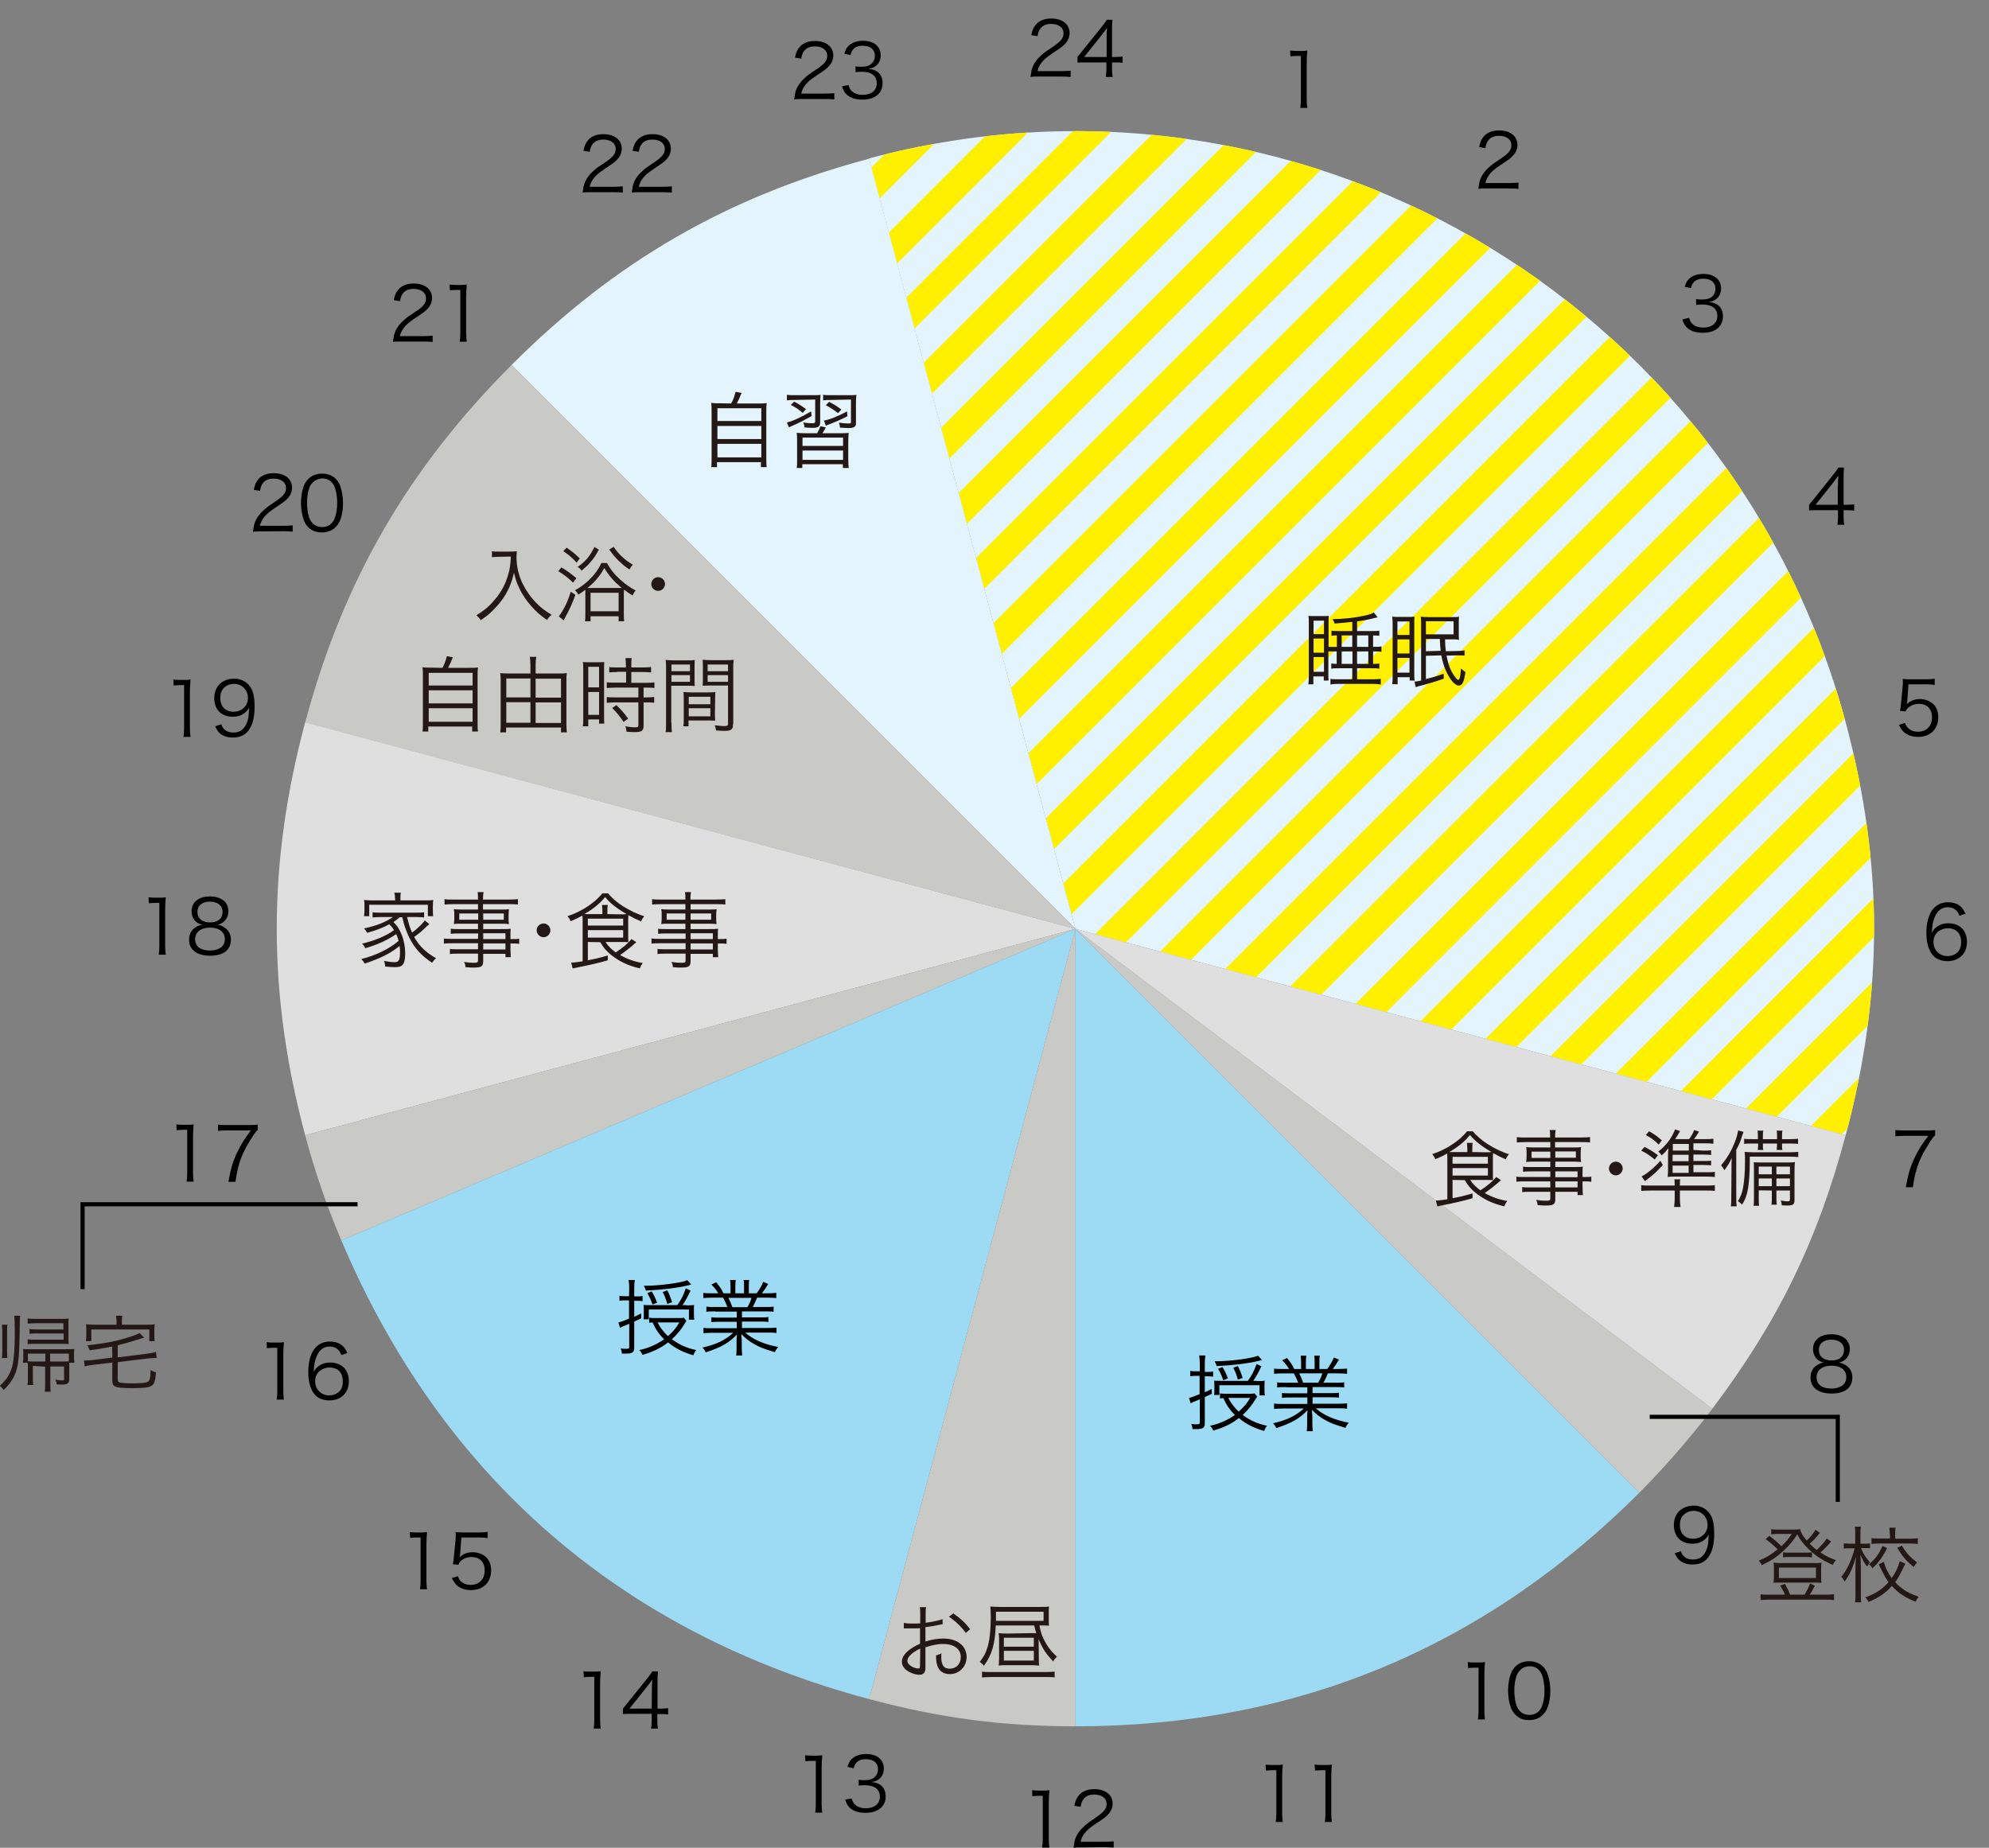<?xml version="1.0" encoding="utf-8"?>
<!-- Generator: Adobe Illustrator 26.5.0, SVG Export Plug-In . SVG Version: 6.00 Build 0)  -->
<svg version="1.1" id="_レイヤー_2" xmlns="http://www.w3.org/2000/svg" xmlns:xlink="http://www.w3.org/1999/xlink" x="0px"
	 y="0px" viewBox="0 0 956.2 888.4" style="enable-background:new 0 0 956.2 888.4;" xml:space="preserve">
<rect x="0" y="0" width="956.2" height="888.4" fill="#808080" stroke="none"/>
<style type="text/css">
	.st0{fill:#E3F4FC;}
	.st1{clip-path:url(#SVGID_00000100355819685189551590000012185725912894639770_);}
	.st2{fill:none;stroke:#FFF000;stroke-width:13.3;stroke-miterlimit:10;}
	.st3{fill:#C9C9C6;}
	.st4{fill:#DFDFDF;}
	.st5{fill:#9DDAF4;}
	.st6{fill:#231815;}
	.st7{fill:none;stroke:#000000;stroke-width:1.99;stroke-miterlimit:10;}
</style>
<g id="_レイヤー_7">
	<g>
		<g>
			<path class="st0" d="M517,446.6L417.7,76.2c204.5-54.8,414.7,66.6,469.6,271.1c18.2,68.1,18.2,130.4,0,198.5L517,446.6L517,446.6
				z"/>
			<g>
				<defs>
					<path id="SVGID_1_" d="M517,446.6L417.7,76.2c204.5-54.8,414.7,66.6,469.6,271.1c18.2,68.1,18.2,130.4,0,198.5L517,446.6
						L517,446.6z"/>
				</defs>
				<clipPath id="SVGID_00000008854025809701937880000002246872578226982544_">
					<use xlink:href="#SVGID_1_"  style="overflow:visible;"/>
				</clipPath>
				<g style="clip-path:url(#SVGID_00000008854025809701937880000002246872578226982544_);">
					<g>
						<line class="st2" x1="599.2" y1="-90.3" x2="135.9" y2="372.9"/>
						<line class="st2" x1="619.6" y1="-71.1" x2="156.4" y2="392.2"/>
						<line class="st2" x1="640" y1="-51.8" x2="176.8" y2="411.4"/>
						<line class="st2" x1="660.4" y1="-32.5" x2="197.2" y2="430.7"/>
						<line class="st2" x1="680.8" y1="-13.3" x2="217.6" y2="449.9"/>
						<line class="st2" x1="701.3" y1="6" x2="238.1" y2="469.2"/>
						<line class="st2" x1="721.7" y1="25.2" x2="258.5" y2="488.4"/>
						<line class="st2" x1="742.1" y1="44.5" x2="278.9" y2="507.7"/>
						<line class="st2" x1="762.5" y1="63.7" x2="299.3" y2="526.9"/>
						<line class="st2" x1="783" y1="83" x2="319.7" y2="546.2"/>
						<line class="st2" x1="803.4" y1="102.2" x2="340.1" y2="565.5"/>
						<line class="st2" x1="823.8" y1="121.5" x2="360.6" y2="584.7"/>
						<line class="st2" x1="844.2" y1="140.7" x2="381" y2="604"/>
						<line class="st2" x1="864.6" y1="160" x2="401.4" y2="623.2"/>
						<line class="st2" x1="885" y1="179.3" x2="421.8" y2="642.5"/>
						<line class="st2" x1="905.5" y1="198.5" x2="442.2" y2="661.7"/>
						<line class="st2" x1="925.9" y1="217.8" x2="462.7" y2="681"/>
						<line class="st2" x1="946.3" y1="237" x2="483.1" y2="700.2"/>
						<line class="st2" x1="966.7" y1="256.3" x2="503.5" y2="719.5"/>
						<line class="st2" x1="987.1" y1="275.5" x2="523.9" y2="738.7"/>
						<line class="st2" x1="1007.6" y1="294.8" x2="544.3" y2="758"/>
						<line class="st2" x1="1028" y1="314" x2="564.8" y2="777.3"/>
						<line class="st2" x1="1048.4" y1="333.3" x2="585.2" y2="796.5"/>
						<line class="st2" x1="1068.8" y1="352.5" x2="605.6" y2="815.8"/>
						<line class="st2" x1="1089.2" y1="371.8" x2="626" y2="835"/>
						<line class="st2" x1="1109.7" y1="391.1" x2="646.4" y2="854.3"/>
					</g>
				</g>
			</g>
		</g>
		<g>
			<g>
				<path class="st0" d="M517,446.6L245.9,175.5c49.9-49.9,103.8-81,171.9-99.2L517,446.6L517,446.6z"/>
				<path class="st3" d="M517,446.6l-370.3-99.2c18.2-68.1,49.4-122,99.2-171.9L517,446.6L517,446.6z"/>
				<path class="st4" d="M517,446.6l-370.3,99.2c-18.2-68.1-18.2-130.4,0-198.5L517,446.6L517,446.6z"/>
				<path class="st3" d="M517,446.6L164.1,596.4c-6.9-16.2-12.9-33.6-17.4-50.6L517,446.6L517,446.6z"/>
				<path class="st5" d="M517,446.6l-99.2,370.3C298.5,785,212.3,710,164.1,596.4L517,446.6L517,446.6z"/>
				<path class="st3" d="M517,446.6V830c-35.1,0-65.3-4-99.2-13.1L517,446.6L517,446.6z"/>
				<path class="st5" d="M517,446.6l271.1,271.1C713.2,792.5,622.8,830,517,830L517,446.6L517,446.6z"/>
				<path class="st3" d="M517,446.6l306.2,230.7c-10.6,14-22.7,27.9-35.1,40.4L517,446.6L517,446.6z"/>
				<path class="st4" d="M517,446.6l370.3,99.2c-13.7,51.1-32.3,89.2-64.1,131.5L517,446.6z"/>
			</g>
			<g>
				<g>
					<path d="M499.4,36.8c-2.3,0-2.8,0-4,0.2c0.4-2.8,0.5-3.4,1-4.7c0.9-2.3,2.4-4.2,4.7-6.2c1.3-1.1,1.3-1.1,5.5-3.9
						c3.5-2.4,4.7-4,4.7-6.2c0-2.7-2.3-4.5-6-4.5c-2.4,0-4.1,0.8-5.2,2.3c-0.7,1-1,1.8-1.3,3.6l-3-0.5c0.5-2.6,1.1-3.8,2.3-5.2
						c1.6-1.8,4.1-2.8,7.2-2.8c5.4,0,8.9,2.7,8.9,7c0,1.8-0.7,3.6-2.1,5.1c-1.1,1.2-2,1.9-6.1,4.6c-2.8,1.9-4,2.9-5.2,4.4
						c-1.1,1.5-1.6,2.4-2,4.2h11.5c1.8,0,3-0.1,4.4-0.2v3c-1.4-0.1-2.6-0.2-4.4-0.2L499.4,36.8L499.4,36.8z"/>
					<path d="M518,27.3c0.8-0.9,1.6-1.9,2.3-2.8l9.1-11.3c1.2-1.5,1.9-2.4,2.7-3.7h2.7c-0.2,2.1-0.2,3.2-0.2,6.1v11.8h1.4
						c1.5,0,2.4-0.1,3.7-0.2v3c-1.3-0.2-2.2-0.2-3.8-0.2h-1.3v3.1c0,1.7,0.1,2.6,0.3,3.9h-3.3c0.2-1.3,0.3-2.3,0.3-3.9v-3.1h-9.6
						c-2,0-3.1,0-4.3,0.1L518,27.3L518,27.3z M532,18.3c0-1.9,0-3.1,0.2-4.9c-0.8,1.1-1.7,2.3-2.7,3.6l-8.3,10.4H532V18.3z"/>
				</g>
				<path d="M620.2,24.3c0.9,0.1,1.6,0.2,3,0.2h2.3c1.2,0,1.8,0,3-0.2c-0.2,2.2-0.3,4-0.3,6v17.5c0,1.7,0.1,2.7,0.3,4.1h-3.4
					c0.2-1.3,0.3-2.4,0.3-4.1V26.9h-1.9c-1.2,0-2.1,0.1-3.1,0.2L620.2,24.3L620.2,24.3z"/>
				<path d="M714.7,90.6c-2.3,0-2.8,0-4,0.2c0.4-2.8,0.5-3.4,1-4.7c0.9-2.3,2.4-4.2,4.7-6.2c1.3-1.1,1.3-1.1,5.5-3.9
					c3.5-2.4,4.7-4,4.7-6.2c0-2.7-2.3-4.5-6-4.5c-2.4,0-4.1,0.8-5.2,2.3c-0.7,1-1,1.8-1.3,3.6l-3-0.5c0.5-2.6,1.1-3.8,2.3-5.2
					c1.6-1.8,4.1-2.8,7.2-2.8c5.4,0,8.9,2.7,8.9,7c0,1.8-0.7,3.6-2.1,5.1c-1.1,1.2-2,1.9-6.1,4.6c-2.8,1.9-4,2.9-5.2,4.4
					c-1.1,1.5-1.6,2.4-2,4.2h11.5c1.8,0,3-0.1,4.4-0.2v3c-1.4-0.1-2.6-0.2-4.4-0.2L714.7,90.6L714.7,90.6z"/>
				<path d="M812,152.8c0.6,1.9,1.1,2.6,2.2,3.4c1.2,0.9,2.8,1.3,4.6,1.3c4.2,0,6.8-2.1,6.8-5.6s-2.5-5.5-7.3-5.5
					c-1,0-1.9,0.1-2.9,0.2v-2.8c0.8,0.1,1.7,0.2,2.7,0.2c2.4,0,4.1-0.5,5.2-1.6c0.9-0.9,1.4-2.2,1.4-3.5c0-3.1-2.2-4.9-5.8-4.9
					c-2.2,0-3.8,0.6-4.8,1.9c-0.5,0.6-0.8,1.2-1.2,2.6l-3-0.6c0.6-1.8,1-2.7,1.9-3.6c1.6-1.7,4-2.6,7.1-2.6c5.2,0,8.5,2.7,8.5,7
					c0,2.2-0.9,4.1-2.5,5.2c-0.9,0.7-1.7,1-3.4,1.3c2.1,0.2,3.2,0.6,4.4,1.5c1.6,1.2,2.4,3.1,2.4,5.4c0,4.9-3.7,7.9-9.7,7.9
					c-3.6,0-6.3-1-8-2.9c-0.8-0.9-1.2-1.6-1.8-3.5L812,152.8L812,152.8z"/>
				<path d="M869.7,242.7c0.8-0.9,1.6-1.9,2.3-2.8l9.1-11.4c1.2-1.5,1.9-2.4,2.7-3.7h2.7c-0.2,2.1-0.2,3.2-0.2,6.1v11.8h1.4
					c1.5,0,2.4-0.1,3.7-0.2v3c-1.3-0.2-2.2-0.2-3.8-0.2h-1.3v3.1c0,1.7,0.1,2.5,0.3,3.9h-3.3c0.2-1.3,0.3-2.3,0.3-3.9v-3.1H874
					c-2,0-3.1,0-4.3,0.1L869.7,242.7L869.7,242.7z M883.6,233.6c0-1.9,0-3,0.2-4.9c-0.8,1.1-1.7,2.3-2.7,3.6l-8.3,10.4h10.7V233.6z"
					/>
				<path d="M916.9,337c0,0.4-0.1,1-0.3,1.6c1.7-1.6,3.8-2.5,6.3-2.5c2.6,0,4.8,0.9,6.5,2.4c1.6,1.5,2.4,3.7,2.4,6.3
					c0,5.8-3.8,9.5-9.7,9.5c-2.8,0-5.1-0.8-6.9-2.4c-0.9-0.9-1.4-1.6-2.3-3.4l2.9-0.9c0.4,1,0.6,1.5,1.2,2.1c1.2,1.4,3,2.1,5.1,2.1
					c4,0,6.7-2.7,6.7-6.9s-2.5-6.5-6.3-6.5c-1.8,0-3.4,0.5-4.7,1.5c-0.9,0.7-1.3,1.2-1.7,2.1l-2.7-0.2c0.3-1.4,0.4-2.1,0.5-3.7
					l0.8-8.1c0.1-1,0.1-1.5,0.1-2.1c0-0.5,0-0.6-0.1-1.5c1.1,0.1,1.7,0.2,3.8,0.2h7.4c1.9,0,2.8-0.1,4.2-0.3v3
					c-1.4-0.2-2.5-0.3-4.2-0.3h-8.4L916.9,337L916.9,337z"/>
				<path d="M942,440.3c-0.5-1.2-0.7-1.7-1.3-2.3c-1.1-1.2-2.5-1.8-4.3-1.8c-2.8,0-4.9,1.5-6.2,4.5c-0.9,2.2-1.3,3.8-1.5,7.7
					c0.7-1.1,1-1.6,1.8-2.3c1.7-1.5,3.6-2.2,6.1-2.2c5.6,0,9,3.5,9,9s-3.7,9.2-9.4,9.2c-2.5,0-5-0.8-6.5-2.3
					c-2.3-2.2-3.6-6.2-3.6-11.3c0-4.5,1-8.5,2.7-10.8c1.9-2.6,4.5-3.9,7.6-3.9c2.2,0,4.1,0.5,5.5,1.5c1.3,0.9,2,1.9,3,4L942,440.3
					L942,440.3z M936.3,446.3c-1.8,0-3.7,0.8-5,2c-1.2,1.2-1.8,2.8-1.8,4.6c0,3.9,2.9,6.8,6.8,6.8c2.3,0,4.5-1.1,5.6-2.9
					c0.6-0.9,0.9-2.4,0.9-3.8C942.8,448.7,940.5,446.3,936.3,446.3L936.3,446.3z"/>
				<path d="M930.3,545.9c-0.7,0.5-1.3,1.3-2.7,3.5c-3.2,5-4.7,8-6.1,12.4c-0.9,3-1.3,4.8-1.9,9h-3.4c1.2-6.5,2.1-9.7,4.3-14.3
					c1.7-3.6,3.3-6.1,6.5-10.4h-11.7c-1.7,0-2.7,0.1-4.1,0.2v-3c1.4,0.2,2.4,0.2,4.1,0.2h10.8c2.1,0,2.9,0,4.2-0.2L930.3,545.9
					L930.3,545.9z"/>
				<path d="M887.8,656.7c1.8,1.3,2.7,3.2,2.7,5.6c0,4.9-3.6,7.7-9.9,7.7s-10.2-2.7-10.2-7.7c0-2.6,1-4.6,3.2-6
					c1.1-0.7,1.9-1,3.2-1.2c-3.2-0.6-5.2-3.1-5.2-6.5c0-4.3,3.4-7.1,8.8-7.1s8.9,2.7,8.9,7.1c0,3.3-2,5.8-5.2,6.5
					C885.6,655.4,886.6,655.9,887.8,656.7L887.8,656.7z M873.3,662.2c0,3.4,2.6,5.4,7.1,5.4c2.5,0,4.6-0.7,5.8-1.9
					c0.9-0.8,1.4-2.1,1.4-3.5c0-3.5-2.7-5.6-7.1-5.6S873.3,658.7,873.3,662.2L873.3,662.2z M874.4,649c0,3.2,2.3,5.1,6.1,5.1
					s6-1.9,6-5.1c0-3-2.4-4.9-6.1-4.9S874.4,646,874.4,649z"/>
				<path d="M808.1,745.8c0.4,1.2,0.7,1.7,1.3,2.3c1,1.1,2.5,1.7,4.5,1.7c2.6,0,4.5-1,5.8-3.3c0.7-1.2,1.3-2.9,1.5-4.6
					c0.1-0.9,0.2-2.4,0.3-4.2c-0.5,1-0.8,1.3-1.4,2c-1.8,1.7-3.8,2.5-6.5,2.5s-4.9-0.8-6.5-2.4c-1.5-1.5-2.4-3.9-2.4-6.5
					c0-5.7,3.8-9.4,9.7-9.4c4,0,7.3,2.3,8.7,6c0.7,1.9,1,4.4,1,7.5c0,5-1,9-3,11.5c-1.8,2.3-4.2,3.3-7.5,3.3c-2.5,0-4.5-0.7-6-1.9
					c-1-0.8-1.6-1.7-2.5-3.5L808.1,745.8L808.1,745.8z M820.9,733.2c0-3.9-2.9-6.8-6.7-6.8c-2.4,0-4.5,1.2-5.7,3
					c-0.6,0.9-0.9,2.4-0.9,3.8c0,4.1,2.5,6.6,6.4,6.6S820.9,737,820.9,733.2z"/>
				<g>
					<path d="M705.6,799.1c0.9,0.1,1.6,0.2,3,0.2h2.3c1.2,0,1.8,0,3-0.2c-0.2,2.2-0.3,4-0.3,6v17.5c0,1.7,0.1,2.7,0.3,4.1h-3.4
						c0.2-1.3,0.3-2.4,0.3-4.1v-20.8h-1.9c-1.2,0-2.1,0.1-3.1,0.2L705.6,799.1L705.6,799.1z"/>
					<path d="M728.6,824.5c-1-1-1.7-2.1-2.2-3.3c-0.9-2.5-1.4-5.3-1.4-8.3c0-3.8,0.8-7.7,2.1-9.8c1.7-2.9,4.5-4.4,8-4.4
						c2.7,0,5,0.9,6.6,2.5c1,1,1.7,2.1,2.2,3.3c0.9,2.5,1.4,5.3,1.4,8.3c0,4.3-0.9,8.2-2.5,10.4c-1.8,2.5-4.3,3.8-7.6,3.8
						C732.5,827.1,730.3,826.2,728.6,824.5L728.6,824.5z M730.7,803.1c-0.8,0.8-1.3,1.7-1.6,2.6c-0.8,2.2-1.1,4.6-1.1,7.2
						c0,3.3,0.7,6.9,1.7,8.5c1.3,2.1,3.1,3.1,5.6,3.1c1.8,0,3.3-0.6,4.4-1.7c0.8-0.8,1.4-1.8,1.7-2.8c0.8-2.2,1.1-4.6,1.1-7.2
						c0-3.1-0.7-6.7-1.6-8.4c-1.2-2.2-3.1-3.3-5.6-3.3C733.3,801.2,731.8,801.8,730.7,803.1L730.7,803.1z"/>
				</g>
				<g>
					<path d="M608.4,848.4c0.9,0.1,1.6,0.2,3,0.2h2.3c1.2,0,1.8,0,3-0.2c-0.2,2.2-0.3,4-0.3,6v17.5c0,1.7,0.1,2.7,0.3,4.1h-3.4
						c0.2-1.3,0.3-2.4,0.3-4.1v-20.8h-1.9c-1.2,0-2.1,0.1-3.1,0.2L608.4,848.4L608.4,848.4z"/>
					<path d="M632,848.4c0.9,0.1,1.6,0.2,3,0.2h2.3c1.2,0,1.8,0,3-0.2c-0.2,2.2-0.3,4-0.3,6v17.5c0,1.7,0.1,2.7,0.3,4.1h-3.4
						c0.2-1.3,0.3-2.4,0.3-4.1v-20.8h-1.9c-1.2,0-2.1,0.1-3.1,0.2L632,848.4L632,848.4z"/>
				</g>
				<g>
					<path d="M496.2,860.7c0.9,0.1,1.6,0.2,3,0.2h2.3c1.2,0,1.8,0,3-0.2c-0.2,2.2-0.3,4-0.3,6v17.5c0,1.7,0.1,2.7,0.3,4.1H501
						c0.2-1.3,0.3-2.4,0.3-4.1v-20.8h-1.9c-1.1,0-2.1,0.1-3.1,0.2L496.2,860.7L496.2,860.7z"/>
					<path d="M520.1,888.2c-2.3,0-2.8,0-4,0.2c0.4-2.8,0.5-3.4,1-4.7c0.9-2.3,2.4-4.2,4.7-6.2c1.3-1.1,1.3-1.1,5.5-4
						c3.5-2.4,4.7-4,4.7-6.2c0-2.7-2.3-4.5-6-4.5c-2.4,0-4.1,0.8-5.2,2.3c-0.7,1-1,1.8-1.3,3.6l-3-0.5c0.5-2.6,1.1-3.8,2.3-5.2
						c1.6-1.8,4.1-2.8,7.2-2.8c5.4,0,8.9,2.7,8.9,7c0,1.8-0.7,3.5-2.1,5.1c-1.1,1.2-2,1.9-6.1,4.6c-2.8,1.9-4,2.9-5.2,4.4
						c-1.1,1.5-1.6,2.4-2,4.2H531c1.8,0,3-0.1,4.4-0.2v3c-1.4-0.1-2.6-0.2-4.4-0.2L520.1,888.2L520.1,888.2z"/>
				</g>
				<g>
					<path d="M387,843.9c0.9,0.1,1.6,0.2,3,0.2h2.3c1.2,0,1.8,0,3-0.2c-0.2,2.2-0.3,4-0.3,6v17.5c0,1.7,0.1,2.7,0.3,4.1h-3.4
						c0.2-1.3,0.3-2.4,0.3-4.1v-20.8h-1.9c-1.1,0-2.1,0.1-3.1,0.2L387,843.9L387,843.9z"/>
					<path d="M409.4,864.7c0.6,1.9,1.1,2.6,2.2,3.4c1.2,0.9,2.8,1.3,4.6,1.3c4.2,0,6.8-2.2,6.8-5.6s-2.5-5.5-7.3-5.5
						c-1,0-1.9,0.1-2.9,0.2v-2.8c0.8,0.1,1.7,0.2,2.7,0.2c2.4,0,4.1-0.5,5.2-1.7c0.9-0.9,1.4-2.2,1.4-3.5c0-3.1-2.1-4.9-5.8-4.9
						c-2.2,0-3.8,0.6-4.8,1.9c-0.5,0.7-0.8,1.2-1.1,2.5l-3-0.7c0.6-1.8,1-2.7,1.9-3.6c1.6-1.7,4-2.6,7.1-2.6c5.2,0,8.5,2.7,8.5,7
						c0,2.2-0.9,4.1-2.5,5.2c-0.9,0.7-1.7,1-3.4,1.3c2.1,0.2,3.2,0.6,4.4,1.5c1.6,1.2,2.4,3.1,2.4,5.4c0,4.8-3.7,7.9-9.7,7.9
						c-3.6,0-6.3-1-8-2.9c-0.8-0.9-1.2-1.7-1.8-3.5L409.4,864.7L409.4,864.7z"/>
				</g>
				<g>
					<path d="M280.5,803.5c0.9,0.1,1.6,0.2,3,0.2h2.3c1.2,0,1.8,0,3-0.2c-0.2,2.2-0.3,4-0.3,6v17.5c0,1.7,0.1,2.7,0.3,4.1h-3.4
						c0.2-1.3,0.3-2.4,0.3-4.1v-20.8h-1.9c-1.1,0-2.1,0.1-3.1,0.2L280.5,803.5L280.5,803.5z"/>
					<path d="M299.5,821.4c0.8-0.9,1.6-1.9,2.3-2.8l9.1-11.3c1.2-1.5,1.9-2.4,2.7-3.7h2.7c-0.2,2.1-0.2,3.2-0.2,6.1v11.8h1.4
						c1.5,0,2.4-0.1,3.7-0.2v3c-1.3-0.2-2.2-0.2-3.8-0.2H316v3.1c0,1.7,0.1,2.5,0.3,3.9H313c0.2-1.3,0.3-2.3,0.3-3.9V824h-9.6
						c-2,0-3.1,0-4.3,0.1L299.5,821.4L299.5,821.4z M313.4,812.4c0-1.9,0-3,0.2-4.9c-0.8,1.1-1.6,2.3-2.7,3.6l-8.3,10.4h10.7
						L313.4,812.4L313.4,812.4z"/>
				</g>
				<g>
					<path d="M197,736.6c0.9,0.1,1.6,0.2,3,0.2h2.3c1.2,0,1.8,0,3-0.2c-0.2,2.2-0.3,4-0.3,6V760c0,1.7,0.1,2.7,0.3,4.1h-3.4
						c0.2-1.3,0.3-2.4,0.3-4.1v-20.8h-1.9c-1.1,0-2.1,0.1-3.1,0.2L197,736.6L197,736.6z"/>
					<path d="M221.2,747.2c0,0.4-0.1,1-0.3,1.6c1.7-1.7,3.8-2.5,6.3-2.5c2.6,0,4.9,0.9,6.5,2.4c1.6,1.5,2.4,3.7,2.4,6.3
						c0,5.8-3.8,9.5-9.7,9.5c-2.8,0-5.1-0.8-6.9-2.4c-0.9-0.9-1.4-1.7-2.3-3.4l2.9-0.9c0.4,1,0.6,1.5,1.1,2.1c1.2,1.4,3,2.1,5.1,2.1
						c4,0,6.7-2.7,6.7-6.9s-2.5-6.5-6.3-6.5c-1.8,0-3.4,0.5-4.7,1.5c-0.9,0.7-1.3,1.2-1.6,2.2l-2.7-0.2c0.3-1.4,0.4-2.2,0.5-3.7
						l0.8-8.1c0.1-1,0.1-1.5,0.1-2.2c0-0.5,0-0.7-0.1-1.5c1.1,0.1,1.7,0.2,3.8,0.2h7.4c1.9,0,2.8-0.1,4.2-0.3v3
						c-1.4-0.2-2.5-0.3-4.2-0.3h-8.4L221.2,747.2L221.2,747.2z"/>
				</g>
				<g>
					<path d="M128.2,645.3c0.9,0.1,1.6,0.2,3,0.2h2.3c1.2,0,1.8,0,3-0.2c-0.2,2.2-0.3,4-0.3,6v17.5c0,1.7,0.1,2.7,0.3,4.1H133
						c0.2-1.3,0.3-2.4,0.3-4.1V648h-1.9c-1.1,0-2.1,0.1-3.1,0.2L128.2,645.3L128.2,645.3z"/>
					<path d="M164.1,651.5c-0.5-1.2-0.7-1.7-1.3-2.3c-1.1-1.2-2.5-1.8-4.3-1.8c-2.8,0-4.9,1.5-6.2,4.5c-0.9,2.2-1.3,3.8-1.5,7.7
						c0.6-1.1,1-1.6,1.8-2.3c1.7-1.5,3.6-2.2,6.1-2.2c5.6,0,9,3.5,9,9s-3.7,9.2-9.4,9.2c-2.6,0-5-0.8-6.5-2.3
						c-2.3-2.2-3.6-6.2-3.6-11.3c0-4.5,1-8.5,2.7-10.8c1.9-2.6,4.4-3.9,7.6-3.9c2.1,0,4.1,0.5,5.5,1.5c1.3,0.9,2,1.9,3,4
						L164.1,651.5L164.1,651.5z M158.3,657.5c-1.8,0-3.7,0.8-5,2c-1.2,1.2-1.8,2.8-1.8,4.6c0,3.9,2.9,6.8,6.8,6.8
						c2.3,0,4.5-1.1,5.6-2.9c0.6-0.9,0.9-2.4,0.9-3.8C164.8,659.9,162.5,657.5,158.3,657.5L158.3,657.5z"/>
				</g>
				<g>
					<path d="M84.8,540.6c0.9,0.1,1.6,0.2,3,0.2h2.3c1.2,0,1.8,0,3-0.2c-0.2,2.2-0.3,4-0.3,6V564c0,1.7,0.1,2.7,0.3,4.1h-3.4
						c0.2-1.3,0.3-2.4,0.3-4.1v-20.8H88c-1.2,0-2.1,0.1-3.1,0.2L84.8,540.6L84.8,540.6z"/>
					<path d="M123.9,543.3c-0.7,0.5-1.3,1.3-2.7,3.5c-3.2,5-4.7,8-6.1,12.4c-0.9,3-1.3,4.8-1.9,9h-3.4c1.2-6.5,2.1-9.7,4.3-14.3
						c1.7-3.6,3.3-6.1,6.5-10.4h-11.7c-1.7,0-2.7,0.1-4.1,0.2v-3c1.4,0.2,2.4,0.2,4.1,0.2h10.8c2.1,0,2.9,0,4.2-0.2L123.9,543.3
						L123.9,543.3z"/>
				</g>
				<g>
					<path d="M71.4,431.4c0.9,0.1,1.6,0.2,3,0.2h2.3c1.2,0,1.8,0,3-0.2c-0.2,2.2-0.3,4-0.3,6v17.5c0,1.7,0.1,2.7,0.3,4.1h-3.4
						c0.2-1.3,0.3-2.4,0.3-4.1v-20.8h-1.9c-1.2,0-2.1,0.1-3.1,0.2L71.4,431.4L71.4,431.4z"/>
					<path d="M108.3,446.2c1.8,1.3,2.7,3.2,2.7,5.6c0,4.9-3.6,7.7-9.9,7.7s-10.2-2.7-10.2-7.7c0-2.6,1-4.6,3.2-6
						c1.1-0.7,1.9-1,3.2-1.2c-3.2-0.6-5.2-3.1-5.2-6.5c0-4.3,3.4-7.1,8.8-7.1s8.9,2.7,8.9,7.1c0,3.3-2,5.8-5.2,6.5
						C106.1,444.8,107.1,445.3,108.3,446.2L108.3,446.2z M93.8,451.6c0,3.4,2.6,5.4,7.1,5.4c2.5,0,4.6-0.7,5.8-1.9
						c0.9-0.8,1.4-2.1,1.4-3.5c0-3.5-2.7-5.6-7.1-5.6S93.8,448.1,93.8,451.6L93.8,451.6z M94.9,438.4c0,3.2,2.3,5.1,6.1,5.1
						s6-1.9,6-5.1c0-3-2.4-4.9-6.1-4.9S94.9,435.4,94.9,438.4z"/>
				</g>
				<g>
					<path d="M83.3,326.7c0.9,0.1,1.6,0.2,3,0.2h2.3c1.2,0,1.8,0,3-0.2c-0.2,2.2-0.3,4-0.3,6v17.5c0,1.7,0.1,2.7,0.3,4.1h-3.4
						c0.2-1.3,0.3-2.4,0.3-4.1v-20.8h-1.9c-1.2,0-2.1,0.1-3.1,0.2L83.3,326.7L83.3,326.7z"/>
					<path d="M106.4,348.2c0.4,1.2,0.7,1.7,1.3,2.3c1,1.1,2.6,1.7,4.5,1.7c2.6,0,4.4-1,5.8-3.3c0.7-1.1,1.3-2.9,1.5-4.6
						c0.1-0.9,0.2-2.4,0.3-4.2c-0.5,1-0.8,1.3-1.4,2c-1.8,1.7-3.8,2.5-6.5,2.5s-4.9-0.8-6.5-2.4s-2.4-3.9-2.4-6.5
						c0-5.7,3.8-9.4,9.7-9.4c4,0,7.3,2.3,8.7,6c0.7,1.9,1,4.4,1,7.5c0,5-1,9-3,11.5c-1.8,2.3-4.2,3.3-7.5,3.3c-2.5,0-4.5-0.6-6-1.9
						c-1-0.8-1.6-1.6-2.5-3.5L106.4,348.2L106.4,348.2z M119.2,335.6c0-3.9-2.9-6.8-6.7-6.8c-2.4,0-4.5,1.1-5.7,3
						c-0.6,0.9-0.9,2.4-0.9,3.8c0,4.1,2.5,6.6,6.4,6.6S119.2,339.4,119.2,335.6L119.2,335.6z"/>
				</g>
				<g>
					<path d="M125.5,255.5c-2.3,0-2.8,0-3.9,0.2c0.4-2.8,0.5-3.4,1-4.7c0.9-2.3,2.4-4.2,4.7-6.2c1.3-1.1,1.3-1.1,5.5-4
						c3.6-2.4,4.7-4,4.7-6.2c0-2.7-2.3-4.5-6-4.5c-2.4,0-4.1,0.8-5.2,2.3c-0.7,1-1,1.8-1.3,3.6l-3-0.5c0.5-2.6,1.1-3.8,2.3-5.2
						c1.6-1.8,4.1-2.8,7.2-2.8c5.4,0,8.9,2.7,8.9,7c0,1.8-0.7,3.5-2.1,5.1c-1.1,1.2-2,1.9-6.1,4.6c-2.8,1.9-4,2.9-5.2,4.4
						c-1.1,1.5-1.6,2.4-2.1,4.2h11.4c1.8,0,3-0.1,4.4-0.2v3c-1.4-0.1-2.6-0.2-4.4-0.2L125.5,255.5L125.5,255.5z"/>
					<path d="M148.2,253.5c-1-1-1.7-2.1-2.1-3.3c-0.9-2.5-1.4-5.4-1.4-8.3c0-3.8,0.8-7.7,2.1-9.8c1.7-2.9,4.5-4.4,8-4.4
						c2.7,0,5,0.9,6.6,2.5c1,1,1.7,2.1,2.1,3.3c0.9,2.5,1.4,5.4,1.4,8.3c0,4.3-0.9,8.2-2.5,10.4c-1.8,2.5-4.3,3.8-7.6,3.8
						C152.2,256,149.9,255.2,148.2,253.5L148.2,253.5z M150.3,232c-0.8,0.8-1.3,1.7-1.6,2.6c-0.8,2.2-1.1,4.6-1.1,7.2
						c0,3.3,0.7,6.9,1.7,8.5c1.3,2.1,3.1,3.1,5.6,3.1c1.8,0,3.3-0.6,4.4-1.7c0.8-0.8,1.4-1.8,1.7-2.8c0.8-2.2,1.1-4.6,1.1-7.2
						c0-3.1-0.7-6.7-1.6-8.4c-1.2-2.1-3.1-3.3-5.6-3.3C152.9,230.2,151.5,230.8,150.3,232L150.3,232z"/>
				</g>
				<g>
					<path d="M192.8,164.2c-2.3,0-2.8,0-3.9,0.2c0.4-2.8,0.5-3.4,1-4.7c0.9-2.3,2.4-4.2,4.7-6.2c1.3-1.1,1.3-1.1,5.5-3.9
						c3.6-2.4,4.7-4,4.7-6.2c0-2.7-2.3-4.5-6-4.5c-2.4,0-4.1,0.8-5.2,2.3c-0.7,1-1,1.8-1.3,3.6l-3-0.5c0.5-2.6,1.1-3.8,2.3-5.2
						c1.6-1.8,4.1-2.8,7.2-2.8c5.4,0,8.9,2.7,8.9,7c0,1.8-0.7,3.6-2.1,5.1c-1.1,1.2-2,1.9-6.1,4.6c-2.8,1.9-4,2.9-5.2,4.4
						c-1.1,1.5-1.6,2.4-2.1,4.2h11.4c1.8,0,3-0.1,4.4-0.2v3c-1.4-0.1-2.6-0.2-4.4-0.2L192.8,164.2L192.8,164.2z"/>
					<path d="M216.1,136.8c0.9,0.1,1.6,0.2,3,0.2h2.3c1.2,0,1.8,0,3-0.2c-0.2,2.2-0.3,4-0.3,6v17.4c0,1.7,0.1,2.7,0.3,4.1h-3.4
						c0.2-1.3,0.3-2.4,0.3-4.1v-20.8h-1.9c-1.1,0-2.1,0.1-3.1,0.2L216.1,136.8L216.1,136.8z"/>
				</g>
				<g>
					<path d="M284.1,92.4c-2.3,0-2.8,0-4,0.2c0.4-2.8,0.5-3.4,1-4.7c0.9-2.3,2.4-4.2,4.7-6.2c1.3-1.1,1.3-1.1,5.5-3.9
						c3.5-2.4,4.7-4,4.7-6.2c0-2.7-2.3-4.5-6-4.5c-2.4,0-4.1,0.8-5.2,2.3c-0.7,1-1,1.8-1.3,3.6l-3-0.5c0.5-2.6,1.1-3.8,2.3-5.2
						c1.6-1.8,4.1-2.8,7.2-2.8c5.4,0,8.9,2.7,8.9,7c0,1.8-0.7,3.6-2.1,5.1c-1.1,1.2-2,1.9-6.1,4.6c-2.8,1.9-4,2.9-5.2,4.4
						c-1.1,1.5-1.6,2.4-2,4.2H295c1.8,0,3-0.1,4.4-0.2v3c-1.4-0.1-2.6-0.2-4.4-0.2L284.1,92.4L284.1,92.4z"/>
					<path d="M307.7,92.4c-2.3,0-2.8,0-4,0.2c0.4-2.8,0.5-3.4,1-4.7c0.9-2.3,2.4-4.2,4.7-6.2c1.3-1.1,1.3-1.1,5.5-3.9
						c3.5-2.4,4.7-4,4.7-6.2c0-2.7-2.3-4.5-6-4.5c-2.4,0-4.1,0.8-5.2,2.3c-0.7,1-1,1.8-1.3,3.6l-3-0.5c0.5-2.6,1.1-3.8,2.3-5.2
						c1.6-1.8,4.1-2.8,7.2-2.8c5.4,0,8.9,2.7,8.9,7c0,1.8-0.7,3.6-2.1,5.1c-1.1,1.2-2,1.9-6.1,4.6c-2.8,1.9-4,2.9-5.2,4.4
						c-1.1,1.5-1.6,2.4-2,4.2h11.5c1.8,0,3-0.1,4.4-0.2v3c-1.4-0.1-2.6-0.2-4.4-0.2L307.7,92.4L307.7,92.4z"/>
				</g>
				<g>
					<path d="M385.8,47.6c-2.3,0-2.8,0-4,0.2c0.4-2.8,0.5-3.4,1-4.7c0.9-2.3,2.4-4.2,4.7-6.2c1.3-1.1,1.3-1.1,5.5-3.9
						c3.5-2.4,4.7-4,4.7-6.2c0-2.7-2.3-4.5-6-4.5c-2.4,0-4.1,0.8-5.2,2.3c-0.7,1-1,1.8-1.3,3.6l-3-0.5c0.5-2.6,1.1-3.8,2.3-5.2
						c1.6-1.8,4.1-2.8,7.2-2.8c5.4,0,8.9,2.7,8.9,7c0,1.8-0.7,3.6-2.1,5.1c-1.1,1.2-2,1.9-6.1,4.6c-2.8,1.9-4,2.9-5.2,4.4
						c-1.1,1.5-1.6,2.4-2,4.2h11.5c1.8,0,3-0.1,4.4-0.2v3c-1.4-0.1-2.6-0.2-4.4-0.2H385.8L385.8,47.6z"/>
					<path d="M407.9,40.9c0.6,1.9,1.1,2.6,2.2,3.4c1.2,0.9,2.8,1.3,4.6,1.3c4.2,0,6.8-2.1,6.8-5.6s-2.5-5.5-7.3-5.5
						c-1,0-1.9,0.1-2.9,0.2v-2.8c0.8,0.1,1.7,0.2,2.7,0.2c2.4,0,4.1-0.5,5.2-1.7c0.9-0.9,1.4-2.2,1.4-3.5c0-3.1-2.1-4.9-5.8-4.9
						c-2.2,0-3.8,0.6-4.8,1.9c-0.5,0.7-0.8,1.2-1.1,2.6l-3-0.7c0.6-1.8,1-2.7,1.9-3.6c1.6-1.7,4-2.6,7.1-2.6c5.2,0,8.5,2.7,8.5,7
						c0,2.2-0.9,4.1-2.5,5.2c-0.9,0.7-1.7,1-3.4,1.3c2.1,0.2,3.2,0.6,4.4,1.5c1.6,1.2,2.4,3.1,2.4,5.4c0,4.9-3.7,7.9-9.7,7.9
						c-3.6,0-6.3-1-8-2.9c-0.8-0.9-1.2-1.6-1.8-3.5L407.9,40.9L407.9,40.9z"/>
				</g>
			</g>
			<g>
				<path class="st6" d="M698.3,567.3v8.8c3.7-0.7,5.7-1.2,9.6-2.3l0,2.3c-5,1.4-7,1.9-15.4,3.6c-0.4,0.1-0.8,0.2-1.5,0.3l-0.7-2.8
					c1.3,0,2.8-0.2,5.5-0.6v-18.7c0-1.3,0-2.5-0.1-3.3c-2.3,1.3-3.4,1.8-5.7,2.7c-0.5-1.2-0.8-1.6-1.5-2.4c6.8-2.2,13.1-6.4,16.8-11
					h2.7c2.2,2.5,4.2,4.2,7.2,6.2c3.2,2,6.8,3.8,10.2,4.8c-0.7,0.9-1.1,1.5-1.5,2.5c-2.3-1-3.8-1.7-6.1-3c-0.1,0.9-0.1,1.6-0.1,2.9
					v6.9c0,1.6,0,2.3,0.1,3.2c-1-0.1-2-0.1-3.7-0.1h-7.3c1.3,2,2.7,3.4,4.9,5c3.5-2.3,5.5-4,7.6-6.4l2.3,1.5c-2.7,2.4-4.7,4-7.8,6.2
					c3.3,1.9,7,3.2,10.8,3.8c-0.7,1-1.1,1.6-1.4,2.6c-5.9-1.4-10.2-3.5-14.2-6.8c-2-1.7-3.4-3.3-4.8-5.8L698.3,567.3L698.3,567.3z
					 M714,554c1.4,0,2,0,3-0.1c-4.9-2.9-7.9-5.3-10.3-8.2c-2.6,3.2-5.7,5.7-10,8.2c1,0,1.6,0,2.8,0h5.9v-1.4c0-1.5-0.1-2.2-0.2-3
					h2.8c-0.2,0.9-0.2,1.6-0.2,3v1.4L714,554L714,554z M698.3,559.5h17v-3.3h-17V559.5z M698.3,565.2h17v-3.6h-17V565.2z"/>
				<path class="st6" d="M745.3,563.2H736c-1.6,0-2.6,0-3.8,0.2v-2.5c1,0.2,2,0.2,3.8,0.2h9.3v-2.6H737c-1.3,0-2.4,0-3.3,0.2
					c0.1-0.9,0.2-1.6,0.2-2.7v-1.8c0-1.1,0-1.7-0.2-2.7c1,0.1,1.9,0.2,3.3,0.2h8.3v-2.6h-11.6c-1.8,0-3.3,0.1-4.5,0.2v-2.6
					c1.1,0.2,2.2,0.2,4.5,0.2h11.5c0-2,0-2.5-0.2-3.6h2.9c-0.2,1-0.3,1.6-0.3,3.6h12.2c2.3,0,3.5-0.1,4.6-0.2v2.6
					c-1.3-0.2-2.6-0.2-4.5-0.2h-12.3v2.6h9.2c1.4,0,2.3,0,3.3-0.2c-0.1,1-0.2,1.6-0.2,2.7v1.8c0,1.1,0,1.7,0.2,2.7
					c-0.9-0.1-2-0.2-3.2-0.2h-9.2v2.6h8.7c2.3,0,3.4,0,4.5-0.2c-0.1,0.8-0.1,1.6-0.1,3.3v1.7c2.3,0,3.3,0,4.2-0.2v2.5
					c-1-0.2-2.1-0.2-4.2-0.2v2.6c0,2,0.1,3,0.2,4h-2.6V573h-10.7v3.3c0,2.8-0.8,3.3-4.7,3.3c-0.8,0-1.6,0-3.8-0.2
					c-0.1-1-0.2-1.5-0.7-2.5c2,0.3,3.4,0.4,5,0.4c1.4,0,1.8-0.2,1.8-1.1V573h-9.6c-1.8,0-2.7,0-3.9,0.2v-2.5
					c1.1,0.2,1.9,0.2,3.8,0.2h9.7V568h-12c-2.2,0-3.3,0-4.3,0.2v-2.5c1,0.2,2.1,0.2,4.3,0.2h12L745.3,563.2L745.3,563.2z
					 M736.3,553.7v3h9v-3H736.3z M747.7,556.6h9.9v-3h-9.9V556.6z M758.4,566v-2.8h-10.7v2.8H758.4z M747.7,570.9h10.7V568h-10.7
					V570.9z"/>
				<path class="st6" d="M780.1,561.8c0,1.8-1.5,3.3-3.3,3.3s-3.3-1.5-3.3-3.3s1.5-3.3,3.3-3.3S780.1,560,780.1,561.8z"/>
				<path class="st6" d="M790.6,551.4c2.6,1.4,4.1,2.2,6.4,4l-1.5,2.1c-2.4-2-3.9-3-6.5-4.3L790.6,551.4z M807.6,576.1
					c0,1.6,0.1,2.9,0.3,4.2h-3.1c0.2-1.5,0.3-2.6,0.3-4.2v-3.7h-12c-1.8,0-2.9,0.1-4.1,0.2v-2.8c1.1,0.2,2.2,0.2,3.9,0.2h12.2v-0.2
					c0-1.2,0-2-0.2-2.8h2.9c-0.2,0.7-0.2,1.5-0.2,2.8v0.2h12.8c1.8,0,2.8,0,4-0.2v2.8c-1.2-0.2-2.3-0.2-4.1-0.2h-12.7L807.6,576.1
					L807.6,576.1z M799.4,560.1c-2.5,2.8-4.5,4.7-7.2,6.7c-0.4,0.3-0.9,0.7-1.4,1.1l-1.6-2.3c2.5-1.2,6.2-4.3,9-7.5L799.4,560.1
					L799.4,560.1z M792.8,543.9c2.8,1.6,4,2.5,6.1,4.4l-1.5,2c-2.2-2.2-3.6-3.2-6.2-4.6L792.8,543.9z M818.8,553.2
					c1.9,0,3,0,3.8-0.2v2.3c-1-0.1-2-0.2-3.8-0.2h-4.7v3.1h4.7c1.9,0,3,0,3.8-0.2v2.3c-0.9-0.1-2-0.2-3.8-0.2h-4.7v3.5h6.5
					c1.6,0,2.7,0,3.8-0.2v2.5c-1-0.1-2.3-0.2-3.9-0.2h-15.6c-1.2,0-2.2,0-3.2,0.2c0.1-1.2,0.2-1.8,0.2-3v-6.6c0-1.8,0-2.7,0.2-4.3
					c-1.5,1.9-1.8,2.2-3.3,3.5c-0.3-0.6-0.8-1.2-1.6-1.8c3.8-3,6.4-6.4,8.1-10.7l2.4,0.8c-0.2,0.3-0.4,0.7-0.7,1.2
					c-0.4,0.8-0.6,1-1.7,2.7h6.7c1.2-1.6,1.8-2.7,2.5-4.4l2.3,0.8c-1.1,1.8-1.6,2.5-2.4,3.6h5.5c1.5,0,2.7-0.1,3.8-0.2v2.4
					c-1-0.1-2.2-0.2-3.6-0.2h-6v3.2L818.8,553.2L818.8,553.2z M811.9,553.2v-3.2h-7.7v3.2H811.9z M804.1,558.3h7.7v-3.1h-7.7V558.3z
					 M804.1,563.9h7.7v-3.5h-7.7V563.9z"/>
				<path class="st6" d="M832.4,562.7c0-2,0-4.1,0.1-6c-0.9,2.2-1.9,3.8-3.5,5.9c-0.1-0.2-0.2-0.4-0.3-0.5c-0.3-0.5-0.7-1.1-1.3-1.8
					c2.5-3,4.5-6.1,6.2-10.2c1.1-2.5,1.7-4.7,2-6.6l2.6,0.7c-0.2,0.5-0.2,0.6-0.7,1.9c-0.9,3-1.4,4.2-2.8,6.7V575c0,2.3,0,3.7,0.2,5
					h-2.8c0.2-1.5,0.2-2.6,0.2-4.9L832.4,562.7L832.4,562.7z M864.4,556.3c-1.1-0.1-2.5-0.2-4-0.2h-19.2c0,5.6-0.1,8.5-0.4,11.7
					c-0.5,5.4-1.3,8.1-3.3,11.4c-0.7-0.7-1.3-1.2-2-1.7c1.3-2.2,1.9-3.6,2.4-6.1c0.6-3,1-7.6,1-13c0-2,0-3.3-0.2-4.6
					c1,0.1,2.2,0.2,4,0.2h17.6c2,0,3.2-0.1,4.2-0.2V556.3L864.4,556.3z M842.3,549.8c-1.9,0-2.7,0-3.8,0.2v-2.5
					c1.1,0.2,2.3,0.2,3.8,0.2h2.8v-1.3c0-1.3,0-2.1-0.2-2.8h2.8c-0.2,0.6-0.2,1.5-0.2,2.8v1.3h6.8v-1.3c0-1.4,0-2.1-0.2-2.8h2.8
					c-0.2,0.7-0.2,1.4-0.2,2.8v1.3h3.8c1.6,0,2.9-0.1,3.9-0.2v2.5c-1.1-0.2-2.3-0.2-3.9-0.2h-3.8v0.7c0,1.2,0,1.7,0.2,2.4h-2.8
					c0.1-0.8,0.2-1.4,0.2-2.4v-0.7h-6.8v0.7c0,1.1,0,1.8,0.2,2.4h-2.7c0.1-0.6,0.2-1.4,0.2-2.4v-0.7H842.3L842.3,549.8z
					 M845.5,572.3v3.2c0,2.3,0,3.1,0.2,4.2H843c0.2-1,0.2-2.1,0.2-4.2v-12.6c0-2.3,0-3-0.1-4.1c1,0.1,1.9,0.1,4,0.1h11.8
					c2.1,0,3,0,4-0.2c-0.1,1-0.2,2.2-0.2,4.5v13.7c0,2.2-0.7,2.7-3.5,2.7c-0.7,0-1,0-2.6-0.1c-0.1-1-0.2-1.5-0.5-2.3
					c1.4,0.2,2.3,0.4,3.3,0.4c0.9,0,1.1-0.2,1.1-1.1v-4.1h-6.5v2.5c0,2.2,0,3.3,0.2,4.3h-2.6c0.2-1.1,0.2-2.2,0.2-4.3v-2.5
					L845.5,572.3L845.5,572.3z M851.8,560.9h-6.3v3.7h6.3V560.9z M851.8,566.6h-6.3v3.7h6.3V566.6z M860.5,564.6v-3.7h-6.5v3.7
					H860.5z M860.5,570.3v-3.7h-6.5v3.7H860.5z"/>
			</g>
			<g>
				<path class="st6" d="M351.5,194c1.1-2,1.6-3.5,2.1-5.6l2.9,0.5c-0.8,2.1-1.5,3.6-2.3,5.1h9.6c2.2,0,3.4,0,4.8-0.2
					c-0.2,1.3-0.2,2.5-0.2,5V220c0,2.4,0,3.5,0.2,4.6h-2.8v-2.4h-21.1v2.4h-2.8c0.2-1.2,0.2-2.4,0.2-4.7v-21.2c0-2.4,0-3.5-0.2-5
					c1.4,0.2,2.5,0.2,4.7,0.2L351.5,194L351.5,194z M344.9,202.4H366v-6.1h-21.1V202.4z M344.9,211.1H366v-6.3h-21.1V211.1z
					 M344.9,219.9H366v-6.5h-21.1V219.9z"/>
				<path class="st6" d="M382.1,192.3c-1.8,0-2.6,0-3.8,0.2v-2.7c1.1,0.2,2.3,0.2,4.1,0.2h8.3c2,0,3.1,0,3.8-0.2
					c-0.1,1-0.2,2-0.2,3.9v8.9c0,1.5-0.2,2.1-0.9,2.6c-0.7,0.4-1.4,0.5-3,0.5c-1.1,0-2.4-0.1-3.6-0.2c-0.1-0.9-0.3-1.5-0.6-2.4
					c1.5,0.3,3,0.4,4.3,0.4c1.2,0,1.4-0.2,1.4-1.2v-10.2L382.1,192.3L382.1,192.3z M390.2,200c-3.5,2-5,2.8-9.5,4.8
					c-0.6,0.2-0.9,0.4-1.4,0.7l-1-2.4c2.8-0.6,6.9-2.5,11.6-5.3L390.2,200L390.2,200z M385.9,198.5c-2-1.7-3.2-2.5-5.7-3.8l1.6-1.6
					c2.4,1.3,3.5,2,5.7,3.6L385.9,198.5L385.9,198.5z M403.6,208.3c2,0,3.1,0,4.4-0.2c-0.1,1.3-0.2,2-0.2,4.4v8.4
					c0,2,0.1,3.1,0.2,4.1h-2.8v-1.8h-19.5v1.8h-2.7c0.2-1,0.2-2.1,0.2-4.1v-8.4c0-2.3,0-3.1-0.2-4.4c1.4,0.1,2.4,0.2,4.4,0.2h5.4
					c0.7-1.1,1.3-2.4,1.6-3.4l2.6,0.6c-0.7,1.4-1,1.8-1.6,2.8L403.6,208.3L403.6,208.3z M385.8,214.4h19.5v-4h-19.5V214.4z
					 M385.8,221.1h19.5v-4.5h-19.5V221.1z M399.5,192.3c-1.8,0-2.6,0-3.8,0.2v-2.7c1.1,0.2,2.3,0.2,4.1,0.2h8.1c2,0,3.1,0,3.8-0.2
					c-0.1,1-0.2,2.1-0.2,3.9v9c0,1.3,0,1.5-0.2,1.9c-0.5,0.9-1.4,1.2-3.4,1.2c-1,0-2.2-0.1-4.1-0.2c0-0.9-0.2-1.5-0.5-2.4
					c1.8,0.3,3.1,0.4,4.3,0.4c1.5,0,1.5,0,1.5-1.2v-10.3L399.5,192.3L399.5,192.3z M407.4,200.1c-2.9,1.5-5.1,2.5-8.7,3.9
					c-0.8,0.3-1.1,0.4-1.7,0.7l-0.9-2.5c2.6-0.4,6.7-2,11.1-4.4L407.4,200.1L407.4,200.1z M402.9,198.6c-2.3-1.7-3.7-2.6-5.9-3.8
					l1.6-1.6c2.5,1.3,3.6,2,5.9,3.7L402.9,198.6L402.9,198.6z"/>
			</g>
			<g>
				<path class="st6" d="M189.1,443.3c3.4,3,5.7,9,5.7,15.2c0,2.5-0.4,4.4-1.2,5.3c-0.7,0.9-1.8,1.2-3.7,1.2c-1.2,0-2.9-0.1-4.7-0.3
					c-0.1-1.2-0.2-1.7-0.6-2.7c2,0.4,3.7,0.6,5.1,0.6c2,0,2.6-1,2.6-4.8c0-1.2,0-1.8-0.2-3c-4.2,3.5-9.5,6.1-16.8,8.5
					c-0.5-1-0.9-1.5-1.6-2.2c7.2-1.8,13.4-4.9,17.9-8.7c-0.3-1.4-0.6-2.2-1.1-3.3c-4.1,2.8-9,5.1-14.9,6.8c-0.4-1-0.8-1.4-1.5-2.2
					c3.6-0.9,5.8-1.6,9.1-3c2.4-1.1,4.2-2,6.2-3.5c-0.8-1.3-1.4-2-2.3-2.8c-2.9,1.6-5.9,2.8-10.6,4.1c-0.6-1-0.8-1.4-1.5-2.1
					c6.2-1.4,10.1-2.9,13.9-5.5h-5.9c-1.4,0-2.7,0.1-3.9,0.2v-2.5c1,0.2,2.1,0.2,3.9,0.2H200c1.9,0,2.9,0,3.9-0.2v2.5
					c-1.2-0.1-2.4-0.2-3.9-0.2h-4.3c0.9,3.6,1.3,5,2.4,7.5c2.8-2.1,5.3-4.5,6.1-5.9l2.2,1.8c-0.6,0.5-1.4,1.2-2.4,2.2
					c-1.3,1.2-2.4,2.2-4.9,4c2.5,4.4,5.5,7.3,10.5,10.2c-0.7,0.6-1.2,1.2-1.9,2.2c-3.3-2.3-4.8-3.6-6.5-5.5c-3-3.3-5.3-7.7-6.8-12.6
					c-0.3-1-0.5-1.7-1-3.8h-1.2c-1.2,1-1.6,1.3-2.9,2.2L189.1,443.3L189.1,443.3z M189.9,431.7c0-0.9-0.1-1.6-0.3-2.5h3.1
					c-0.2,0.9-0.2,1.5-0.2,2.4v1.3h11.8c1.7,0,2.8,0,4-0.2c-0.1,0.8-0.2,1.4-0.2,2.6v2.5c0,1.2,0,1.9,0.2,2.7h-2.6v-5.5h-28.2v5.5
					H175c0.1-0.9,0.2-1.6,0.2-2.8v-2.4c0-1.1,0-1.8-0.2-2.6c1.3,0.1,2.3,0.2,4,0.2h11L189.9,431.7L189.9,431.7z"/>
				<path class="st6" d="M229.9,448.8h-9.4c-1.6,0-2.6,0-3.8,0.2v-2.5c1,0.2,2,0.2,3.8,0.2h9.3v-2.6h-8.3c-1.3,0-2.4,0-3.3,0.2
					c0.1-0.9,0.2-1.6,0.2-2.7v-1.8c0-1.1,0-1.7-0.2-2.7c1,0.1,1.9,0.2,3.3,0.2h8.3v-2.6h-11.6c-1.8,0-3.3,0.1-4.5,0.2v-2.6
					c1.1,0.2,2.2,0.2,4.6,0.2h11.5c0-2,0-2.5-0.2-3.6h2.9c-0.2,1-0.3,1.6-0.3,3.6h12.2c2.3,0,3.5-0.1,4.6-0.2v2.6
					c-1.3-0.2-2.6-0.2-4.5-0.2h-12.3v2.6h9.2c1.4,0,2.3,0,3.3-0.2c-0.1,1-0.2,1.6-0.2,2.7v1.8c0,1.1,0,1.7,0.2,2.7
					c-0.9-0.1-2-0.2-3.2-0.2h-9.2v2.6h8.7c2.3,0,3.4,0,4.5-0.2c-0.1,0.8-0.1,1.6-0.1,3.3v1.7c2.3,0,3.4,0,4.2-0.2v2.5
					c-1-0.2-2.1-0.2-4.2-0.2v2.6c0,2,0.1,3,0.2,4H243v-1.6h-10.7v3.3c0,2.8-0.8,3.3-4.7,3.3c-0.8,0-1.6,0-3.8-0.2
					c-0.1-1-0.2-1.5-0.7-2.5c2,0.3,3.4,0.4,4.9,0.4c1.4,0,1.8-0.2,1.8-1.1v-3.3h-9.6c-1.8,0-2.7,0-3.9,0.2v-2.5
					c1.1,0.2,1.9,0.2,3.8,0.2h9.7v-2.9h-12c-2.2,0-3.3,0-4.4,0.2v-2.5c1,0.2,2.1,0.2,4.4,0.2h12L229.9,448.8L229.9,448.8z
					 M220.8,439.2v3h9.1v-3H220.8z M232.3,442.2h9.9v-3h-9.9V442.2z M243,451.5v-2.8h-10.7v2.8H243z M232.3,456.5H243v-2.9h-10.7
					V456.5z"/>
				<path class="st6" d="M264.6,447.3c0,1.8-1.5,3.3-3.3,3.3s-3.3-1.5-3.3-3.3s1.5-3.3,3.3-3.3S264.6,445.5,264.6,447.3z"/>
				<path class="st6" d="M282.6,452.9v8.8c3.7-0.7,5.7-1.2,9.6-2.3l0,2.3c-5,1.4-7,1.9-15.4,3.6c-0.4,0.1-0.8,0.2-1.5,0.3l-0.7-2.8
					c1.3,0,2.8-0.2,5.5-0.6v-18.7c0-1.3,0-2.5-0.1-3.3c-2.4,1.3-3.4,1.8-5.7,2.7c-0.5-1.2-0.8-1.6-1.5-2.4c6.8-2.2,13.1-6.4,16.8-11
					h2.7c2.1,2.5,4.1,4.2,7.2,6.2c3.2,2,6.8,3.8,10.2,4.8c-0.7,0.9-1.1,1.5-1.5,2.5c-2.3-1-3.8-1.7-6.1-3c-0.1,0.9-0.1,1.6-0.1,2.9
					v6.9c0,1.6,0,2.3,0.1,3.2c-1-0.1-2-0.1-3.7-0.1h-7.3c1.3,2,2.7,3.4,4.9,5c3.5-2.3,5.5-4,7.6-6.4l2.3,1.5c-2.7,2.4-4.7,4-7.8,6.2
					c3.4,1.9,7,3.2,10.9,3.8c-0.7,1-1.1,1.6-1.4,2.6c-5.9-1.4-10.2-3.5-14.2-6.8c-2-1.7-3.4-3.3-4.8-5.8L282.6,452.9L282.6,452.9z
					 M298.2,439.6c1.4,0,2,0,3-0.1c-4.9-2.9-7.9-5.3-10.3-8.2c-2.6,3.2-5.7,5.7-10,8.2c1,0,1.6,0,2.8,0h5.9v-1.4
					c0-1.5-0.1-2.2-0.2-3h2.8c-0.2,0.9-0.2,1.6-0.2,3v1.4L298.2,439.6L298.2,439.6z M282.6,445h17v-3.3h-17V445z M282.6,450.8h17
					v-3.6h-17V450.8z"/>
				<path class="st6" d="M329.6,448.8h-9.4c-1.6,0-2.6,0-3.8,0.2v-2.5c1,0.2,2,0.2,3.8,0.2h9.3v-2.6h-8.3c-1.3,0-2.4,0-3.3,0.2
					c0.1-0.9,0.2-1.6,0.2-2.7v-1.8c0-1.1,0-1.7-0.2-2.7c1,0.1,1.9,0.2,3.3,0.2h8.3v-2.6H318c-1.8,0-3.3,0.1-4.5,0.2v-2.6
					c1.1,0.2,2.2,0.2,4.5,0.2h11.5c0-2,0-2.5-0.2-3.6h2.9c-0.2,1-0.3,1.6-0.3,3.6h12.2c2.3,0,3.5-0.1,4.6-0.2v2.6
					c-1.3-0.2-2.6-0.2-4.5-0.2H332v2.6h9.2c1.4,0,2.3,0,3.3-0.2c-0.1,1-0.2,1.6-0.2,2.7v1.8c0,1.1,0,1.7,0.2,2.7
					c-0.9-0.1-2-0.2-3.2-0.2H332v2.6h8.7c2.3,0,3.4,0,4.5-0.2c-0.1,0.8-0.1,1.6-0.1,3.3v1.7c2.3,0,3.4,0,4.2-0.2v2.5
					c-1-0.2-2.1-0.2-4.2-0.2v2.6c0,2,0.1,3,0.2,4h-2.6v-1.6H332v3.3c0,2.8-0.8,3.3-4.7,3.3c-0.8,0-1.6,0-3.8-0.2
					c-0.1-1-0.2-1.5-0.7-2.5c2,0.3,3.4,0.4,5,0.4c1.4,0,1.8-0.2,1.8-1.1v-3.3H320c-1.8,0-2.7,0-3.9,0.2v-2.5
					c1.1,0.2,1.9,0.2,3.8,0.2h9.7v-2.9h-12c-2.2,0-3.3,0-4.4,0.2v-2.5c1,0.2,2.1,0.2,4.4,0.2h12L329.6,448.8L329.6,448.8z
					 M320.5,439.2v3h9v-3H320.5z M332,442.2h9.9v-3H332V442.2z M342.7,451.5v-2.8H332v2.8H342.7z M332,456.5h10.7v-2.9H332V456.5z"
					/>
			</g>
			<g>
				<path class="st6" d="M239.5,267.7c-0.8,0-1.7,0.1-3,0.2v-2.9c0.8,0.2,1.6,0.2,3,0.2h5.3c1.9,0,2.9-0.1,3.7-0.2
					c-0.1,1-0.2,1.8-0.2,2.6c0,5,1.1,9.5,3.4,13.9c1.6,3,3.5,5.7,6,8.3c2.4,2.4,3.9,3.6,7.5,5.8c-1.1,0.9-1.4,1.2-2.2,2.5
					c-3.5-2.4-5.3-4.1-7.7-6.8c-2.3-2.6-4.4-5.7-5.7-8.6c-1.2-2.5-1.8-4.3-2.5-7.4c-1.2,5.3-2.9,9.1-5.6,12.9
					c-1.5,2.1-3.3,4.1-5.4,6.1c-1.5,1.4-2.5,2.2-5,3.9c-0.6-1-1.2-1.6-2.1-2.4c4.4-2.7,6.6-4.7,9.2-7.9c2.9-3.5,4.9-7.3,6.1-11.6
					c0.8-2.7,1.1-4.7,1.3-8.7L239.5,267.7L239.5,267.7z"/>
				<path class="st6" d="M269.9,272.8c2.7,1.6,4.3,2.8,7.2,5.2l-1.6,2.1c-2.5-2.4-4.4-3.8-7.1-5.5L269.9,272.8L269.9,272.8z
					 M276.6,286c-1.3,3.7-2.6,6.7-4.8,10.7c-0.2,0.5-0.4,0.7-0.4,0.8c-0.3,0.5-0.3,0.6-0.4,0.8l-2.4-2c0.6-0.6,0.9-1.1,1.7-2.4
					c1.6-2.6,2.8-5.3,4.1-9.4L276.6,286L276.6,286z M272.4,263.3c2.5,1.7,4.1,3,6.3,5.2l-1.5,2c-2.2-2.4-3.7-3.7-6.4-5.5
					L272.4,263.3L272.4,263.3z M281.4,286c0-1,0-1.6,0-2.4c-1.2,0.9-1.8,1.3-3.4,2.3c-0.4-0.9-0.8-1.4-1.6-2.1
					c2.4-1.3,4.5-2.8,6.4-4.6c2.7-2.5,4.7-5.1,6.3-8.5h2.7c1.7,3.1,3.5,5.4,6.5,8.1c2.4,2.1,4.4,3.6,7.3,5.1c-0.7,0.8-1,1.3-1.5,2.4
					c-1.8-1.1-2.7-1.7-4.1-2.8c-0.1,0.7-0.1,1.4-0.1,2.4v8.9c0,1.9,0,2.9,0.2,3.9h-2.7v-2.4h-13.5v2.4h-2.7c0.2-0.9,0.2-2,0.2-3.8
					L281.4,286L281.4,286z M287.9,264.3c-1.5,2.7-2.3,3.9-3.8,5.7c-1.4,1.7-2.4,2.6-4.5,4.4c-0.5-0.8-0.9-1.2-1.9-1.8
					c2.3-1.7,3.2-2.5,4.6-4.1c1.4-1.7,2.1-2.9,3.5-5.5L287.9,264.3L287.9,264.3z M296.8,282.7c0.9,0,1.5,0,2.1,0
					c-3.7-3.1-6.1-5.8-8.4-9.6c-2.1,3.9-4.5,6.7-8.1,9.6c0.6,0,1.1,0,1.8,0H296.8L296.8,282.7z M283.9,293.9h13.5V285h-13.5V293.9z
					 M295,262.9c1.6,2.3,2.5,3.3,4.1,4.8c1.6,1.5,2.7,2.3,5.1,3.8c-0.7,0.8-1.1,1.4-1.6,2.3c-2.4-1.6-3.4-2.5-5.1-4.1
					c-1.8-1.8-2.8-2.9-4.6-5.5L295,262.9L295,262.9z"/>
				<path class="st6" d="M319.7,280.8c0,1.8-1.5,3.3-3.3,3.3s-3.3-1.5-3.3-3.3s1.5-3.3,3.3-3.3S319.7,279,319.7,280.8z"/>
				<path class="st6" d="M212.7,321.1c1.1-2,1.6-3.5,2.1-5.6l2.9,0.5c-0.8,2.1-1.5,3.6-2.3,5.1h9.6c2.2,0,3.4,0,4.8-0.2
					c-0.2,1.3-0.2,2.5-0.2,5v21.2c0,2.4,0,3.5,0.2,4.6h-2.8v-2.4h-21.1v2.4h-2.8c0.2-1.2,0.2-2.4,0.2-4.7v-21.2c0-2.4,0-3.5-0.2-5
					c1.4,0.2,2.6,0.2,4.7,0.2L212.7,321.1L212.7,321.1z M206.1,329.6h21.1v-6.1h-21.1V329.6z M206.1,338.2h21.1v-6.3h-21.1V338.2z
					 M206.1,347h21.1v-6.5h-21.1V347z"/>
				<path class="st6" d="M268.5,323.8c1.6,0,2.8,0,4-0.2c-0.2,1.2-0.2,2.2-0.2,3.6v21c0,1.4,0.1,2.6,0.2,3.9h-2.8v-2.3h-26.4v2.3
					h-2.8c0.2-1.4,0.2-2.5,0.2-3.9v-21.1c0-1.3-0.1-2.4-0.2-3.5c1.2,0.2,2.3,0.2,3.9,0.2H255v-4c0-1.4-0.1-2.8-0.3-4h3.1
					c-0.2,1.3-0.3,2.5-0.3,4v4L268.5,323.8L268.5,323.8z M243.4,326.2v9.1h11.6v-9.1H243.4L243.4,326.2z M243.4,337.6v9.9h11.6v-9.9
					H243.4L243.4,337.6z M269.7,335.4v-9.1h-12.2v9.1H269.7z M269.7,347.6v-9.9h-12.2v9.9H269.7z"/>
				<path class="st6" d="M280.4,322.1c0-1.7,0-2.8-0.2-3.8c0.6,0.1,1.8,0.1,3.7,0.1h3c2,0,2.7,0,3.6-0.1c-0.1,1-0.1,1.6-0.1,3.9
					v21.9c0,1.9,0,3,0.1,3.8H288v-2h-5.2v3.3h-2.6c0.2-1.2,0.2-2.5,0.2-4.2L280.4,322.1L280.4,322.1z M282.8,330.5h5.2v-9.9h-5.2
					V330.5z M282.8,343.7h5.2v-11h-5.2V343.7z M296.7,323.1c-1.4,0-2.8,0.1-3.8,0.2v-2.6c1,0.2,2.1,0.2,3.8,0.2h4.2v-1.3
					c0-1.2-0.1-2.1-0.2-3.2h3c-0.2,1-0.2,1.9-0.2,3.2v1.3h5.7c1.6,0,2.8-0.1,3.8-0.2v2.6c-1-0.1-2.3-0.2-3.8-0.2h-5.7v5.2h7.1
					c1.8,0,3-0.1,4-0.2v2.7c-1.1-0.2-2.2-0.2-3.9-0.2h-1.3v4.7h1.2c1.8,0,2.9-0.1,3.9-0.2v2.8c-1.2-0.2-2.2-0.2-3.9-0.2h-1.2v11.2
					c0,2.5-0.9,3.1-4.6,3.1c-0.6,0-1.3,0-3.6-0.2c-0.1-1-0.2-1.8-0.6-2.6c1.6,0.3,3.4,0.5,4.5,0.5c1.5,0,1.8-0.2,1.8-1v-11h-11.2
					c-1.5,0-2.8,0.1-4,0.2v-2.8c1,0.2,2.2,0.2,4,0.2h11.2v-4.7h-11.2c-1.6,0-2.8,0.1-4,0.2V328c1,0.2,2.3,0.2,4,0.2h5.3v-5.2H296.7
					L296.7,323.1z M299.8,347.1c-2.1-3-3.2-4.4-5.5-6.7l2-1.4c2.4,2.3,3.7,3.8,5.7,6.5L299.8,347.1z"/>
				<path class="st6" d="M322.8,347.5c0,2.2,0.1,3.4,0.2,4.5h-3c0.2-1.1,0.2-2.3,0.2-4.5v-25.8c0-2,0-3.1-0.2-4.4
					c1.1,0.1,2.1,0.2,4.2,0.2h5.7c2,0,3,0,4.1-0.2c-0.1,1.1-0.1,2.3-0.1,3.8v5c0,1.6,0,2.7,0.1,3.7c-1.1-0.1-2.4-0.1-4-0.1h-7.3
					V347.5z M322.8,322.7h8.9v-3.2h-8.9V322.7z M322.8,327.8h8.9v-3.2h-8.9V327.8z M343.7,342.9c0,1.5,0,2.6,0.1,3.6
					c-1.1-0.1-2.4-0.1-4.1-0.1H331v2.8h-2.5c0.2-1.1,0.2-2.1,0.2-3.8v-8.9c0-1.4,0-2.6-0.1-3.8c1.2,0.1,2.1,0.2,4,0.2h7.3
					c1.8,0,2.8,0,4-0.2c-0.1,1.1-0.1,2.1-0.1,3.8L343.7,342.9L343.7,342.9z M331.1,338.6h10.4V335h-10.4V338.6z M331.1,344.4h10.4
					v-3.9h-10.4V344.4z M352.4,348.1c0,2.6-0.8,3.3-4.1,3.3c-0.8,0-3-0.1-4-0.2c-0.2-1.1-0.4-1.7-0.7-2.5c1.9,0.2,3.5,0.4,4.4,0.4
					c1.6,0,2-0.2,2-1.2v-18.3h-8.2c-1.7,0-3,0-4,0.1c0.1-1,0.1-2.2,0.1-3.7v-5c0-1.4,0-2.6-0.1-3.8c1.1,0.1,2,0.2,4.1,0.2h6.6
					c2.1,0,3,0,4.2-0.2c-0.2,1.6-0.2,2.6-0.2,4.4V348.1z M340.2,322.7h9.8v-3.2h-9.8V322.7z M340.2,327.8h9.8v-3.2h-9.8V327.8z"/>
			</g>
			<g>
				<path class="st6" d="M642.7,305.5c-1.2,0-1.7,0-2.6,0.2v-2.5c1,0.2,1.9,0.2,3.5,0.2h6.5V299c-3.5,0.4-3.8,0.4-8.5,0.8
					c-0.2-0.9-0.5-1.3-1-2.1c5.8-0.1,11-0.7,15.8-1.8c2.2-0.5,3.3-0.9,4.1-1.4l1.8,2.3c-0.4,0.1-1,0.2-1.8,0.4
					c-3.1,0.8-5.9,1.3-8.1,1.6v4.6h7.2c1.6,0,2.5,0,3.5-0.2v2.5c-1-0.1-1.5-0.2-3-0.2v5.5h0.5c1.7,0,2.5,0,3.5-0.2v2.6
					c-1-0.2-1.9-0.2-3.6-0.2h-0.4v6c1.4,0,2.1,0,3-0.2v2.5c-1.1-0.2-1.9-0.2-3.5-0.2h-7.2v5.3h7.4c1.8,0,3-0.1,4-0.2v2.7
					c-1.2-0.2-2.3-0.3-4-0.3h-16.2c-1.7,0-2.9,0.1-4,0.3v-2.7c1.1,0.2,2.3,0.2,3.9,0.2h6.6v-5.3h-6.6c-1.7,0-2.5,0-3.5,0.2V319
					c0.9,0.1,1.5,0.2,2.6,0.2v-6h-4v10.4c0,1.7,0,2.8,0.1,3.6h-2.3v-2h-5v3.8H629c0.1-1.1,0.2-2.2,0.2-3.8v-25.5
					c0-1.6,0-2.7-0.2-3.6c0.7,0.1,1.3,0.1,3.1,0.1h3.5c1.8,0,2.4,0,3.2-0.1c-0.1,0.8-0.1,1.4-0.1,3.6V311h4L642.7,305.5L642.7,305.5
					z M631.5,304.9h5v-6.5h-5V304.9z M631.5,313.8h5V307h-5V313.8z M631.5,323h5v-7.1h-5V323z M650.1,311v-5.5H645v5.5H650.1z
					 M645,319.2h5.2v-6H645V319.2z M657.8,311v-5.5h-5.4v5.5H657.8z M652.4,319.2h5.4v-6h-5.4V319.2z"/>
				<path class="st6" d="M669.3,328.9c0.2-1.3,0.2-2.6,0.2-4.7v-23.3c0-1.5,0-2.7-0.2-4.4c0.7,0.1,1.2,0.1,3,0.1h4.8
					c1.6,0,2.2,0,2.9-0.1c-0.1,0.8-0.1,1.7-0.1,4v22.3c0,2.2,0,3.4,0.2,4.4h-2.4v-1.6h-5.8v3.4L669.3,328.9L669.3,328.9z
					 M671.8,305.3h5.8v-6.5h-5.8V305.3z M671.8,314.2h5.8v-6.8h-5.8V314.2z M671.8,323.4h5.8v-7.1h-5.8V323.4z M685.5,315.3v11.2
					c3.9-1,6.1-1.7,8.5-2.6l0.1,2.4c-4,1.4-7.3,2.4-11.2,3.4c-1,0.2-1.5,0.4-2.3,0.7l-0.6-2.7c0.9,0,1.6-0.2,3.2-0.5v-26.6
					c0-1.6,0-2.8-0.2-4.1c1.1,0.1,2.2,0.2,3.9,0.2h10.7c1.8,0,3,0,3.8-0.2c-0.1,1-0.1,1.7-0.1,3.4v4.4c0,1.8,0,2.5,0.1,3.3
					c-1-0.2-2.2-0.2-3.9-0.2h-2.8c0,2.3,0.1,3.4,0.4,5.7l5.2-0.1c1.5,0,2.6-0.1,3.8-0.3l0,2.5c-1.2-0.1-1.7-0.1-2.9-0.1h-0.9
					l-4.9,0.1c0.5,2.6,1.2,5.1,2.2,7.2c0.8,1.6,2,3.4,2.9,4.2c0.2,0.2,0.3,0.2,0.6,0.3c0.5-0.3,0.7-0.8,0.9-2
					c0.2-1.6,0.3-2.8,0.4-3.5c0.9,0.9,1.3,1.2,2.1,1.7c-0.7,4.9-1.5,6.5-3.2,6.5c-1,0-2-0.7-3.2-2.1c-2.4-3-4.2-7.1-5.2-12.4
					L685.5,315.3L685.5,315.3z M685.5,305h13.3v-6.3h-13.3V305z M692.6,312.9c-0.3-2.5-0.3-3.1-0.4-5.7h-6.7v5.9L692.6,312.9z"/>
			</g>
			<g>
				<path d="M576.8,655.8c0-1.7-0.1-2.8-0.3-4.1h3c-0.2,1.2-0.3,2.3-0.3,4v3.9h1.6c1,0,1.6,0,2.4-0.2v2.5c-0.9-0.1-1.5-0.2-2.5-0.2
					h-1.5v7.7c1.1-0.5,1.6-0.7,3.3-1.6l0.1,2.3c-1.2,0.6-1.2,0.6-3.4,1.6v12.6c0,2.2-0.9,2.8-4,2.8c-2.1,0-2.4,0-0.9,0h-1
					c-0.1-1.1-0.2-1.4-0.6-2.5c1,0.2,1.8,0.2,2.7,0.2c1.2,0,1.4-0.2,1.4-1.1v-10.9c-0.3,0.1-0.3,0.1-0.6,0.2
					c-0.1,0.1-0.6,0.3-1.4,0.6c-0.2,0.1-0.4,0.2-0.8,0.3c-0.4,0.2-1,0.4-1.6,0.8l-0.8-2.6c1.3-0.3,2.2-0.6,5.1-1.8v-8.8H575
					c-1.1,0-1.8,0-2.8,0.2v-2.6c0.9,0.2,1.6,0.2,2.8,0.2h1.8L576.8,655.8L576.8,655.8z M604.4,671.5c-0.3,0.4-0.4,0.5-0.6,0.9
					c-2.2,3.5-3.7,5.4-6.4,7.9c3.7,2.7,7.1,4.2,11.7,5.2c-0.7,0.9-1,1.5-1.4,2.5c-4.8-1.4-8.7-3.3-12.1-6.2c-3.6,2.8-7.4,4.6-12.3,6
					c-0.5-1-0.8-1.6-1.6-2.3c4.4-0.9,8.4-2.7,12-5.2c-2.4-2.3-4-4.6-5.6-8.1c-0.8,0-1,0.1-1.6,0.2v-2.5c0.9,0.2,1.8,0.2,3.1,0.2h11
					c1.2,0,2,0,2.5-0.2L604.4,671.5z M604.3,664c1.8,0,2.7,0,3.7-0.2c-0.1,0.8-0.1,1.2-0.1,2.4v2.4c0,0.9,0,1.5,0.2,2.3h-2.6v-4.9
					h-19.3v4.7h-2.5c0.1-0.7,0.1-1.3,0.1-2.2V666c0-0.9,0-1.5-0.1-2.2c0.7,0.1,1.4,0.1,3.2,0.1h13c2-2.8,3-4.8,4.2-8.1l2.3,1.1
					c-1.4,2.9-2.4,4.8-3.9,7H604.3z M606.7,653.9c-0.6,0.1-1.1,0.3-1.6,0.4c-5.4,1.3-12.3,2.1-20.2,2.5c-0.2-0.9-0.5-1.4-1-2.3
					c7.5,0,18-1.4,20.9-2.7L606.7,653.9L606.7,653.9z M588.1,663.6c-0.8-2.2-1.3-3.4-2.5-5.5l2.1-0.8c1.1,1.8,1.7,3,2.6,5.4
					L588.1,663.6z M590.5,672.1c1.4,2.7,2.9,4.6,5,6.6c2.6-2.3,4-4,5.5-6.6H590.5L590.5,672.1z M595.1,663.3
					c-0.7-2.4-1.1-3.6-2.2-5.7l2.2-0.8c1,2,1.4,2.9,2.3,5.7L595.1,663.3L595.1,663.3z"/>
				<path d="M618.3,666.9c-2,0-3,0-4.3,0.2v-2.5c1.1,0.2,2.2,0.2,4.3,0.2h5.8c-0.6-1.6-1.2-2.9-2.1-4.5h-5c-2,0-3.3,0.1-4.5,0.2V658
					c1.2,0.2,2.4,0.2,4.4,0.2h2.8c-0.8-1.4-1.7-2.6-3.3-4.2l2.3-1.1c1.8,2.2,2.5,3.2,3.5,5.3h3.3v-3.1c0-1.4-0.1-2.5-0.2-3.3h2.7
					c-0.1,0.8-0.2,1.7-0.2,3.3v3.1h4.2v-3.1c0-1.5,0-2.5-0.2-3.3h2.7c-0.2,0.8-0.2,2-0.2,3.3v3.1h3.8c1.7-2.5,2.3-3.6,3.2-5.5l2.4,1
					c-1.2,2-1.5,2.5-3,4.5h2.4c2.1,0,3.3-0.1,4.5-0.2v2.5c-1.2-0.1-2.5-0.2-4.5-0.2h-4.7c-1,2.2-1.4,3.2-2.2,4.5h5.7
					c2.1,0,3.2,0,4.3-0.2v2.5c-1.2-0.2-2.3-0.2-4.3-0.2H631v2.9h8.4c2,0,3.2,0,4.3-0.2v2.4c-1.2-0.2-2.3-0.2-4.3-0.2H631v3.1h12.1
					c2.3,0,3.5-0.1,4.5-0.2v2.6c-1.4-0.2-2.8-0.2-4.5-0.2h-10.5c3.4,3.2,9.1,5.7,15.8,6.9c-0.7,0.9-1.1,1.4-1.6,2.5
					c-5.2-1.6-7-2.2-9.8-3.8c-2.4-1.3-4.3-2.8-6.3-4.9c0.1,1.8,0.2,2.5,0.2,3.4v2.7c0,1.7,0.1,3,0.2,4.2h-2.9
					c0.2-1.3,0.2-2.5,0.2-4.2v-2.6c0-0.9,0-1.8,0.2-3.3c-3.9,4.1-7.7,6.2-15,8.6c-0.5-1-0.9-1.6-1.6-2.3c6.6-1.5,10.8-3.5,14.8-7.1
					h-9.8c-1.8,0-3.1,0.1-4.5,0.2v-2.6c1.1,0.2,2.3,0.2,4.5,0.2h11.5v-3.1h-7.9c-2,0-3.1,0-4.3,0.2v-2.4c1.1,0.2,2.3,0.2,4.3,0.2
					h7.9v-2.9H618.3L618.3,666.9z M633.7,664.8c0.9-1.5,1.4-2.6,2-4.5h-11.1c0.9,1.9,1.2,2.6,1.9,4.5H633.7z"/>
			</g>
			<g>
				<path d="M302.5,619.5c0-1.7-0.1-2.8-0.3-4.1h3c-0.2,1.2-0.3,2.3-0.3,4v3.9h1.6c1,0,1.6,0,2.4-0.2v2.5c-0.9-0.1-1.5-0.2-2.5-0.2
					h-1.5v7.7c1.1-0.5,1.6-0.7,3.3-1.6l0.1,2.3c-1.2,0.6-1.2,0.6-3.4,1.6v12.6c0,2.2-0.9,2.8-4,2.8c-2.1,0-2.4,0-0.9,0h-1
					c-0.1-1.1-0.2-1.4-0.6-2.5c1,0.2,1.8,0.2,2.7,0.2c1.2,0,1.4-0.2,1.4-1.1v-10.9c-0.3,0.1-0.3,0.1-0.6,0.2
					c-0.1,0.1-0.6,0.3-1.4,0.6c-0.2,0.1-0.4,0.2-0.8,0.3c-0.4,0.2-1,0.4-1.6,0.8l-0.8-2.6c1.3-0.3,2.2-0.6,5.1-1.8v-8.8h-1.8
					c-1.1,0-1.8,0-2.8,0.2V623c0.9,0.2,1.6,0.2,2.8,0.2h1.8L302.5,619.5L302.5,619.5z M330,635.1c-0.3,0.4-0.4,0.5-0.6,0.9
					c-2.1,3.5-3.7,5.4-6.4,7.9c3.7,2.7,7.1,4.2,11.7,5.2c-0.7,0.9-1,1.5-1.4,2.5c-4.8-1.4-8.7-3.3-12.1-6.2c-3.6,2.8-7.4,4.6-12.3,6
					c-0.5-1-0.8-1.6-1.6-2.3c4.4-0.9,8.4-2.7,12-5.2c-2.4-2.3-4-4.6-5.6-8.1c-0.8,0-1,0.1-1.6,0.2v-2.5c0.9,0.2,1.8,0.2,3.1,0.2h11
					c1.2,0,2,0,2.5-0.2L330,635.1z M330,627.6c1.8,0,2.7,0,3.7-0.2c-0.1,0.8-0.1,1.2-0.1,2.4v2.4c0,0.9,0,1.5,0.2,2.3h-2.6v-4.9
					h-19.3v4.7h-2.5c0.1-0.7,0.1-1.3,0.1-2.2v-2.5c0-0.9,0-1.5-0.1-2.2c0.7,0.1,1.4,0.1,3.2,0.1h13c2-2.8,3-4.8,4.1-8.1l2.3,1.1
					c-1.4,2.9-2.4,4.8-3.9,7H330z M332.3,617.6c-0.6,0.1-1.1,0.3-1.6,0.4c-5.4,1.3-12.3,2.1-20.2,2.5c-0.2-0.9-0.5-1.4-1-2.3
					c7.5,0,18-1.4,20.9-2.7L332.3,617.6z M313.7,627.2c-0.8-2.2-1.3-3.4-2.5-5.5l2.1-0.8c1.1,1.8,1.7,3,2.6,5.4L313.7,627.2z
					 M316.1,635.8c1.4,2.7,2.9,4.6,5,6.6c2.6-2.3,4-4,5.5-6.6H316.1z M320.8,626.9c-0.7-2.4-1.1-3.6-2.2-5.7l2.2-0.8
					c1,2,1.4,2.9,2.3,5.7L320.8,626.9L320.8,626.9z"/>
				<path d="M343.9,630.5c-2,0-3,0-4.3,0.2v-2.5c1.1,0.2,2.2,0.2,4.3,0.2h5.8c-0.6-1.6-1.2-2.9-2.1-4.5h-5c-2,0-3.4,0.1-4.5,0.2
					v-2.5c1.2,0.2,2.4,0.2,4.4,0.2h2.8c-0.8-1.4-1.7-2.6-3.3-4.2l2.3-1.1c1.8,2.2,2.5,3.2,3.5,5.3h3.4v-3.1c0-1.4-0.1-2.5-0.2-3.3
					h2.7c-0.1,0.8-0.2,1.7-0.2,3.3v3.1h4.2v-3.1c0-1.5,0-2.5-0.2-3.3h2.7c-0.2,0.8-0.2,2-0.2,3.3v3.1h3.8c1.7-2.5,2.4-3.6,3.1-5.5
					l2.4,1c-1.2,2-1.5,2.5-3,4.5h2.4c2.1,0,3.4-0.1,4.5-0.2v2.5c-1.2-0.1-2.5-0.2-4.5-0.2H364c-1,2.2-1.4,3.2-2.1,4.5h5.7
					c2.1,0,3.1,0,4.3-0.2v2.5c-1.2-0.2-2.3-0.2-4.3-0.2h-10.9v2.9h8.4c2,0,3.2,0,4.3-0.2v2.4c-1.2-0.2-2.3-0.2-4.3-0.2h-8.4v3.1
					h12.1c2.3,0,3.5-0.1,4.5-0.2v2.6c-1.4-0.2-2.8-0.2-4.5-0.2h-10.5c3.4,3.2,9.1,5.7,15.8,6.9c-0.7,0.9-1.1,1.4-1.6,2.5
					c-5.2-1.6-7-2.2-9.8-3.8c-2.4-1.3-4.3-2.8-6.3-4.9c0.1,1.8,0.2,2.5,0.2,3.4v2.7c0,1.7,0.1,3,0.2,4.2h-2.9
					c0.2-1.3,0.2-2.5,0.2-4.2v-2.6c0-0.9,0-1.8,0.2-3.3c-3.9,4.1-7.7,6.2-15,8.6c-0.5-1-0.9-1.6-1.6-2.3c6.6-1.5,10.9-3.5,14.8-7.1
					h-9.8c-1.8,0-3.1,0.1-4.5,0.2v-2.6c1.1,0.2,2.3,0.2,4.5,0.2h11.5v-3.1h-7.9c-2,0-3.1,0-4.3,0.2v-2.4c1.1,0.2,2.4,0.2,4.3,0.2
					h7.9v-2.9H343.9L343.9,630.5z M359.3,628.5c0.9-1.5,1.4-2.6,2-4.5h-11.1c0.9,1.9,1.2,2.6,1.9,4.5H359.3z"/>
			</g>
			<g>
				<path class="st6" d="M453.2,780.9c-0.5,0.1-0.6,0.1-1.2,0.2c-3.3,0.7-5.2,1-7.1,1.2v6.9c3.5-1,5.9-1.4,8.6-1.4
					c2.8,0,5.2,0.6,7.1,1.7c2.6,1.6,4.1,4.1,4.1,7.1c0,4.7-3.5,8.3-8.1,8.3c-3.1,0-5.4-1.6-6.1-4.5c-0.4-1.3-0.5-2.5-0.5-4.5
					c1.2-0.3,1.6-0.5,2.6-1c-0.1,0.7-0.1,1.1-0.1,1.5c0,4.2,1.2,5.9,4.1,5.9c3.1,0,5.3-2.3,5.3-5.6c0-3.9-3.3-6.3-8.5-6.3
					c-2.5,0-5.1,0.5-8.5,1.6v10c0,2.2-1,3.2-2.9,3.2c-2.2,0-4.8-1-6.6-2.5c-1.2-1.1-1.8-2.3-1.8-3.8c0-1.8,1-3.5,3.1-5.3
					c1.5-1.2,3.1-2.2,5.6-3.3v-7.5c-0.2,0-0.8,0.1-1.6,0.1c-0.7,0-1.4,0-2.5,0c-0.6,0-1.7,0-2.1,0h-1.6v-2.6
					c1.2,0.2,2.3,0.3,4.1,0.3c1.1,0,2.6,0,3.8-0.1v-4c0-1.6,0-2.6-0.2-3.8h3c-0.2,1.1-0.2,1.9-0.2,3.7v3.8c3.4-0.4,5.9-1,8.1-1.7
					L453.2,780.9L453.2,780.9z M442.4,792.6c-4,1.9-6.2,4.1-6.2,6c0,0.8,0.6,1.6,1.7,2.4c1.1,0.7,2.5,1.2,3.5,1.2
					c0.8,0,0.9-0.2,0.9-2L442.4,792.6L442.4,792.6z M464.3,785.1c-2.1-3-5-5.7-8.1-7.8l2.1-1.6c3.7,2.6,5.7,4.5,8.1,7.6L464.3,785.1
					L464.3,785.1z"/>
				<path class="st6" d="M495.2,785.2c1.5,0,2.1,0,3,0c-0.5-1.5-0.6-1.8-1-3.7h-18.5c-0.4,9.2-1.8,14-5.7,19.4
					c-0.7-0.9-1.2-1.3-2-1.9c1.8-2.3,2.8-4,3.5-6.3c1.2-3.4,1.8-8.6,1.8-15.5c0-2.1-0.1-3.5-0.2-4.8c1.5,0.1,2.6,0.2,4.8,0.2h19.2
					c2,0,3.1,0,4.2-0.2c-0.1,1-0.1,1.6-0.1,2.7v4c0,1,0,1.7,0.1,2.5c-1.2-0.1-2.3-0.1-3.8-0.1h-0.8c0.5,2.8,1,4.3,1.9,6.3
					c1.6,3.3,3.4,5.9,6.5,8.7c-0.9,0.9-1.2,1.2-1.8,2.3c-3.7-4-5-6-7-10.7l0,0.5l0.1,8.5c0,2.6,0,2.7,0.2,3.7
					c-1.5-0.1-2.5-0.2-4.2-0.2h-11.1c-1.7,0-2.9,0-4.2,0.2c0.1-1.2,0.2-2.2,0.2-3.8v-8.3c0-1.5,0-2.3-0.2-3.5c1.2,0.1,2.2,0.2,4,0.2
					L495.2,785.2L495.2,785.2z M507,806.5c-1.2-0.2-2.4-0.2-4.1-0.2h-26.7c-1.6,0-2.9,0.1-4.1,0.2v-2.8c1.2,0.2,2.3,0.2,4,0.2H503
					c1.8,0,2.9-0.1,4-0.2L507,806.5L507,806.5z M501.7,779.3v-4.4h-22.9v4.4H501.7z M482.6,791.7H497v-4.3h-14.4V791.7z
					 M482.6,798.4H497v-4.7h-14.4V798.4z"/>
			</g>
			<polyline class="st7" points="793.1,681.2 883.5,681.2 883.5,722.1 			"/>
			<g>
				<path class="st6" d="M9.7,632.6c-0.1,0.9-0.2,1.8-0.2,3.9c0,3.6-0.1,7.4-0.3,12.8c-0.4,9.4-2,13.6-7.4,19
					c-0.6-0.8-1.2-1.5-1.9-2c3.1-2.8,4.9-5.5,5.9-9.1c0.6-2.1,0.9-5,1.1-8.5c0.2-3,0.2-6.6,0.2-8.7c0-4.2-0.1-6.3-0.3-7.4L9.7,632.6
					L9.7,632.6z M0.9,652.9c0.2-1,0.2-2,0.2-3.5v-9.3c0-1.2-0.1-2.3-0.2-3.2h2.7c-0.2,0.8-0.2,1.8-0.2,3.2v9.3c0,1.4,0,2.4,0.2,3.5
					H0.9L0.9,652.9z M15.8,656.7v5.4c0,1.6,0,2.6,0.2,3.8h-2.8c0.2-1.1,0.2-2.3,0.2-3.9v-4.5c0-0.8,0-1.1-0.1-2.3H11
					c0.1-0.8,0.2-1.4,0.2-2.4v-1.9c0-1.2,0-1.7-0.1-2.3c1.1,0.1,2.1,0.1,3.6,0.1H32c2,0,2.6,0,3.7-0.1c-0.1,0.7-0.1,1.4-0.1,2.3v1.9
					c0,1,0,1.6,0.2,2.4h-2.5c0,1.1,0,1.4,0,2.3v5.4c0,1.1-0.2,1.6-0.6,2.1c-0.6,0.5-1.2,0.7-2.9,0.7c-0.2,0-1,0-2.6-0.1
					c0-1-0.2-1.4-0.6-2.3c1,0.2,2.5,0.4,3.4,0.4c0.8,0,0.8-0.1,0.8-0.9v-5.8h-6.6v8.1c0,1.9,0,2.8,0.2,4h-2.9c0.2-1.2,0.2-2,0.2-4
					v-8L15.8,656.7L15.8,656.7z M30.5,636.2H17.4c-1.5,0-2.9,0.1-4.1,0.2v-2.5c1.3,0.2,2.5,0.2,4.1,0.2h12.1c1.5,0,2.4,0,3.5-0.2
					c-0.1,1-0.1,1.7-0.1,3v6.5c0,1.2,0,1.9,0.1,2.8c-0.9,0-1.8-0.1-3.3-0.1H17.2c-1.8,0-2.8,0-3.9,0.2v-2.4c1.2,0.2,2,0.2,3.9,0.2
					h13.4v-3H18.1c-2,0-2.7,0-3.9,0.2v-2.3c1.2,0.1,2.1,0.2,3.9,0.2h12.4V636.2L30.5,636.2z M21.8,650.8h-8.4v3.7
					c1,0.1,1.9,0.1,3.3,0.1h5.1L21.8,650.8L21.8,650.8z M30.3,654.6c1,0,2,0,2.8-0.1v-3.7h-9v3.8H30.3z"/>
				<path class="st6" d="M53.9,647.4c-4.8,0.9-6.2,1.2-10.8,1.8c-0.4-1.1-0.7-1.8-1.2-2.4c8.1-0.8,14.3-2,20.7-4.1
					c2.5-0.8,3.4-1.2,4.5-1.8l2.2,2.2c-0.6,0.2-1.9,0.6-3.9,1.2c-2.4,0.8-6.3,1.9-8.8,2.5v5.8l14.5-1.8c1.5-0.2,2.9-0.5,3.9-0.8
					l0.3,2.9h-0.6c-0.9,0-2.2,0.1-3.4,0.2l-14.7,1.8v8.2c0,1,0.2,1.4,1,1.6c0.8,0.2,2.8,0.4,5.9,0.4c4.6,0,6.7-0.2,7.6-0.8
					c0.9-0.5,1.2-1.6,1.3-5.6c1.2,0.7,1.4,0.8,2.6,1.1c-0.3,4.1-0.8,5.7-2.2,6.5c-1.3,0.8-3.5,1.1-9.3,1.1c-4.6,0-6.9-0.2-8.1-0.8
					c-1.1-0.5-1.4-1.2-1.4-3.2v-8.3l-9.3,1.1c-1.6,0.2-2.8,0.4-4,0.8l-0.3-2.9H41c0.8,0,2.2-0.1,3.4-0.2l9.6-1.2L53.9,647.4
					L53.9,647.4z M56,635c0-0.9-0.1-1.5-0.3-2.4h3.1c-0.2,0.9-0.2,1.6-0.2,2.4v1.9h11.8c1.7,0,2.8,0,4-0.2c-0.1,0.8-0.2,1.5-0.2,2.7
					v2.6c0,1.2,0,2.1,0.2,2.8h-2.6v-5.6H43.9v5.6h-2.6c0.1-0.9,0.2-1.6,0.2-2.8v-2.6c0-1.2,0-1.9-0.2-2.7c1.3,0.1,2.3,0.2,4,0.2H56
					L56,635L56,635z"/>
			</g>
			<polyline class="st7" points="171.9,579 39.7,579 39.7,619.8 			"/>
			<g>
				<path class="st6" d="M880.3,741.2c-0.4,0.4-1,1.1-1.8,2c-1,1-2,2.1-3.3,3.2c2.5,1.7,4.1,2.5,7.4,3.7c-0.7,0.8-1,1.2-1.5,2.3
					c-4.9-2.2-7.9-4.1-11.5-7.5c-2.5-2.4-4-4.3-5.6-7.2c-2,3.2-3.5,5-6.3,7.6c-3.3,3.2-6.1,5-10.7,7.2c-0.5-1-0.8-1.4-1.5-2.1
					c3.8-1.6,6.3-3.2,9.1-5.5c-2.1-2-3.4-3.2-5.8-4.9l1.8-1.6c2.4,1.8,3.8,3,5.8,5c2.2-2.1,3.5-3.6,5-5.9h-7.3
					c-0.7,0-1.5,0.1-2.6,0.2v-2.5c0.8,0.2,1.5,0.2,2.9,0.2h7.5c1.9,0,2.6,0,3.5-0.2c0.3,1.6,1.2,3.2,3.2,5.5
					c1.8-1.7,3.3-3.7,4.2-5.2l2.1,1.5c-2.5,3-3.3,3.8-4.9,5.2c1.2,1.2,2,2,3.4,3c2.3-2.2,3.8-3.9,4.8-5.5L880.3,741.2L880.3,741.2z
					 M858.1,766.7c-0.6-1.5-1.4-2.9-2.3-4.4l2.3-0.8c1.1,2,1.7,3.1,2.5,5.2h6.9c1.1-1.8,1.9-3.3,2.7-5.4l2.3,1.1
					c-1.1,2.1-1.7,3.2-2.5,4.3h7.8c1.8,0,2.8-0.1,3.9-0.2v2.8c-1.1-0.2-2.3-0.2-4-0.2h-27.3c-1.7,0-2.8,0.1-4,0.2v-2.8
					c1.1,0.2,2.1,0.2,3.9,0.2L858.1,766.7L858.1,766.7z M855.7,760.9c-1.3,0-2.2,0-3.1,0.1c0.1-1,0.2-1.7,0.2-2.7V754
					c0-1,0-1.7-0.2-2.7c1,0.1,1.8,0.2,3.2,0.2h16.7c1.4,0,2.2,0,3.2-0.2c-0.1,0.9-0.2,1.6-0.2,2.7v4.3c0,1.2,0,1.7,0.2,2.7
					c-1-0.1-1.8-0.1-3.2-0.1H855.7L855.7,760.9z M855.2,758.7H873v-5h-17.8V758.7z M857.2,746.3c0.9,0.2,1.6,0.2,3.2,0.2h7.6
					c1.5,0,2.3,0,3.1-0.2v2.5c-0.9-0.2-1.7-0.2-3.2-0.2h-7.5c-1.5,0-2.4,0-3.2,0.2V746.3z"/>
				<path class="st6" d="M894.7,744.3c0.9,2.5,2.2,4.6,4.3,6.8c-0.6,0.8-1,1.3-1.4,2.1c-1.4-1.8-2.2-3.2-3.2-5.7
					c0.1,4.4,0.2,5,0.2,6.5v11.8c0,2.2,0,3.5,0.2,4.6h-3c0.2-1.2,0.2-2.5,0.2-4.6v-11.2c0-1.8,0-2.9,0.2-6.3
					c-1.2,5-2.8,8.5-5.4,12.1c-0.6-1-0.9-1.6-1.6-2.3c2.6-3,5.2-8.5,6.4-13.7h-2.3c-1.2,0-2.1,0-2.9,0.2V742
					c0.8,0.1,1.6,0.2,2.9,0.2h2.6v-4c0-2.3,0-3.2-0.2-4.2h2.9c-0.2,1-0.2,2.1-0.2,4.1v4.1h2c1.2,0,1.8,0,2.6-0.2v2.4
					c-0.8-0.1-1.6-0.1-2.5-0.1H894.7L894.7,744.3z M916,751.8c-0.2,0.3-0.6,1.2-1.4,2.8c-1.3,2.7-2.2,4.3-3.5,6.1
					c1.3,1.4,2.4,2.4,4,3.5c2.2,1.5,4,2.3,7.3,3.5c-0.7,0.8-1,1.4-1.5,2.4c-5.2-2.1-8.2-4.1-11.4-7.6c-3.1,3.5-6.2,5.6-11.2,7.7
					c-0.5-1-0.8-1.5-1.6-2.2c5-1.8,8.1-3.8,11.2-7.3c-1.3-1.8-2-3.1-4-7.1c-0.1-0.2-0.1-0.3-0.4-0.9l-0.3-0.6l2.4-1.2
					c0.9,3,2,5.3,3.8,7.8c1.9-2.6,3.1-5.1,3.9-8.1L916,751.8L916,751.8z M907.2,744.3c-2.3,4.6-3.9,6.7-7,9.7
					c-0.5-0.8-0.9-1.2-1.7-1.9c3.2-2.7,4.5-4.5,6.5-8.8L907.2,744.3L907.2,744.3z M908.5,737.7c0-1.4-0.1-2.3-0.2-3.2h3
					c-0.2,0.8-0.2,1.8-0.2,3.1v2.2h6.8c1.6,0,3-0.1,4.1-0.2v2.7c-1.2-0.1-2.6-0.2-4.1-0.2h-14c-1.6,0-3.1,0.1-4.2,0.2v-2.8
					c1.1,0.2,2.4,0.2,4.2,0.2h4.7V737.7L908.5,737.7z M914.3,743.1c2.1,3.5,3.8,5.4,7.3,8.1c-0.7,0.8-1,1.2-1.6,2.2
					c-3.7-3-5.4-5.1-7.9-9.2L914.3,743.1L914.3,743.1z"/>
			</g>
		</g>
	</g>
</g>
</svg>

